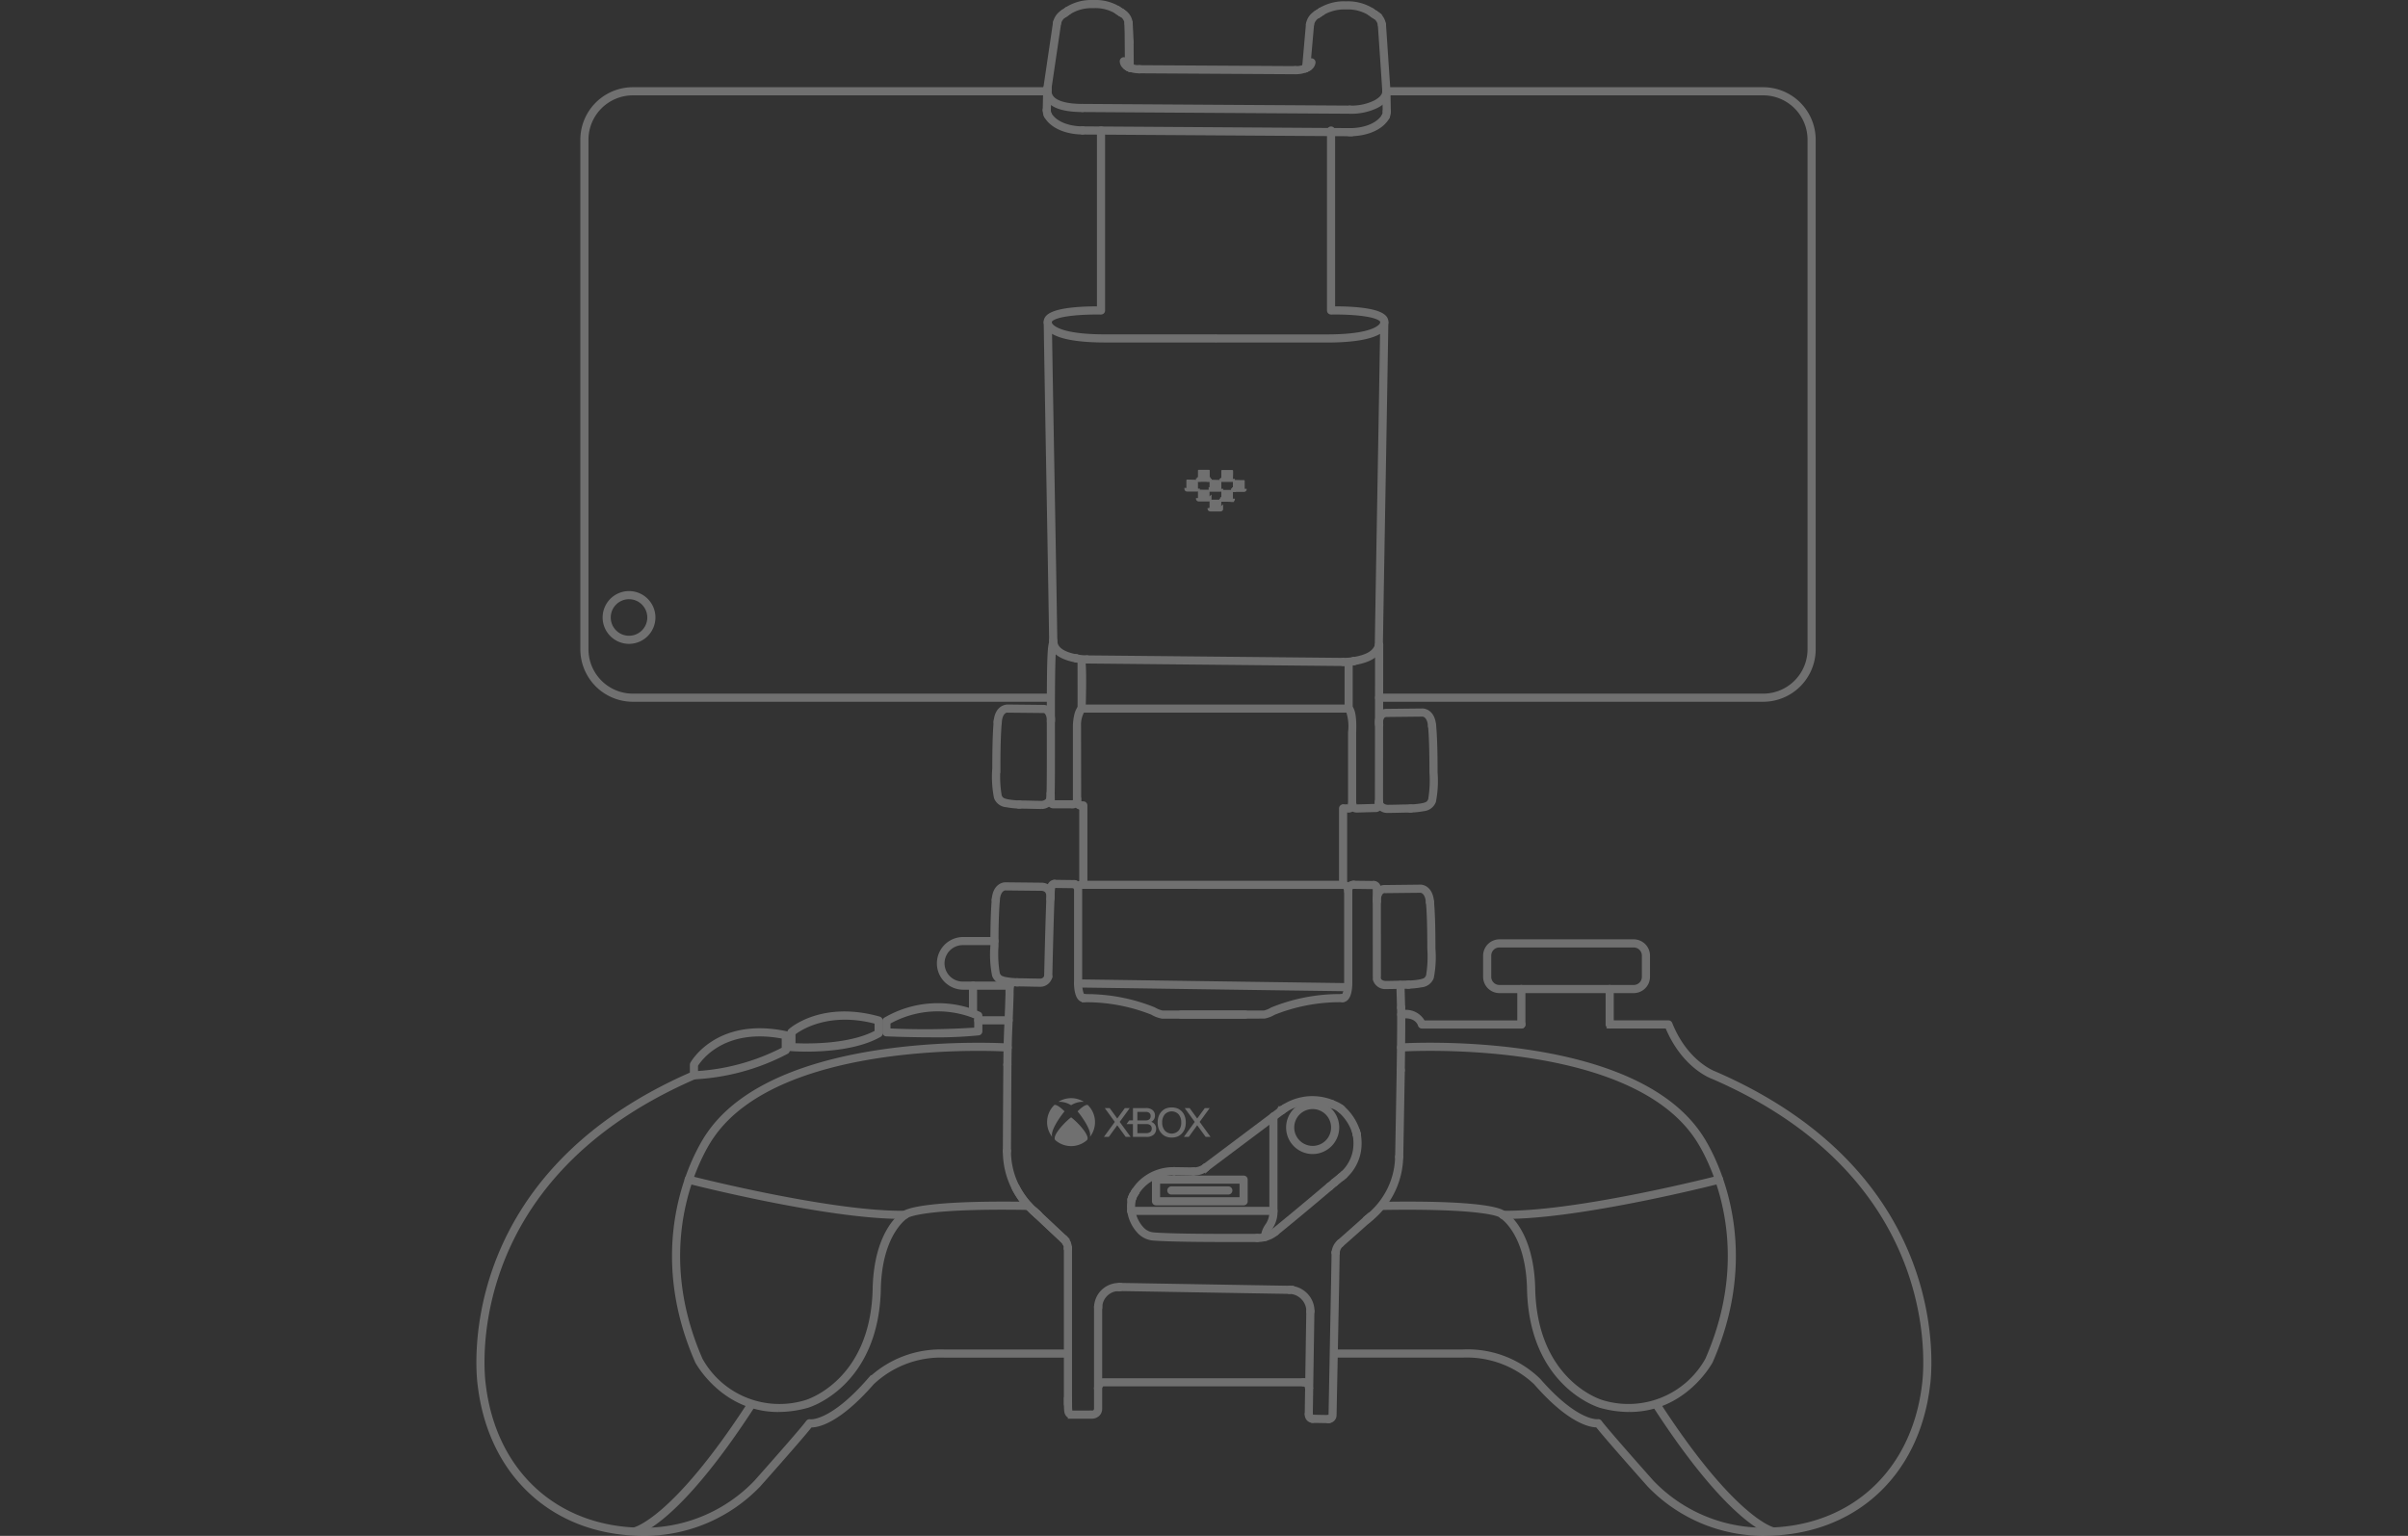 <svg xmlns="http://www.w3.org/2000/svg" xmlns:xlink="http://www.w3.org/1999/xlink" width="302.02" height="192.671" viewBox="0 0 302.02 192.671">
  <rect x="0" y="0" width="302.02" height="192.671" fill="#333333" stroke="none"/>
  <defs>
    <clipPath id="clip-path">
      <rect id="矩形_725" data-name="矩形 725" width="15.285" height="16.528" fill="#fff" stroke="#fff" stroke-width="0.5"/>
    </clipPath>
    <clipPath id="clip-path-2">
      <rect id="矩形_726" data-name="矩形 726" width="15.283" height="16.528" fill="#fff" stroke="#fff" stroke-width="0.5"/>
    </clipPath>
  </defs>
  <g id="step01_4" transform="translate(-752 -1620.75)">
    <g id="组_1194" data-name="组 1194" transform="translate(240.102 84.393)" opacity="0.3">
      <path id="路径_35260" data-name="路径 35260" d="M497.274,962.468a.26.26,0,0,1-.044-.516l.1-.019a.26.26,0,1,1,.114.508c-.039.008-.083.017-.123.023l-.044,0" transform="translate(184.346 657.097)" fill="#fff" stroke="#fff" stroke-width="0.5"/>
      <path id="路径_35261" data-name="路径 35261" d="M479.841,923.523a.26.26,0,0,1-.152-.473c.1-.067.2-.131.3-.191a.255.255,0,0,1,.356.1.259.259,0,0,1-.1.354,2.6,2.6,0,0,0-.258.166.272.272,0,0,1-.152.048" transform="translate(165.49 614.802)" fill="#fff" stroke="#fff" stroke-width="0.5"/>
      <path id="路径_35262" data-name="路径 35262" d="M483.978,926.767a.247.247,0,0,1-.1-.021,2.07,2.07,0,0,1-.371-.192.26.26,0,0,1,.285-.435,1.738,1.738,0,0,0,.285.148.26.26,0,0,1-.1.5" transform="translate(169.612 618.321)" fill="#fff" stroke="#fff" stroke-width="0.5"/>
      <path id="路径_35263" data-name="路径 35263" d="M513.71,975.941l-32.809-.008a.26.26,0,0,1,0-.52h0l.681.008H513.71a.26.26,0,0,1,0,.52" transform="translate(166.639 671.68)" fill="#fff" stroke="#fff" stroke-width="0.5"/>
      <path id="路径_35264" data-name="路径 35264" d="M496.495,999.31a.27.27,0,0,1-.2-.087.26.26,0,0,1,.023-.368q.668-.587,1.34-1.184.637-.565,1.274-1.132c.4-.36.806-.72,1.205-1.082a.261.261,0,0,1,.35.387c-.4.362-.808.726-1.21,1.082q-.637.571-1.274,1.135c-.448.4-.9.793-1.341,1.186a.273.273,0,0,1-.173.064" transform="translate(183.501 693.285)" fill="#fff" stroke="#fff" stroke-width="0.5"/>
      <path id="路径_35265" data-name="路径 35265" d="M481.766,999.1a.264.264,0,0,1-.177-.069q-.656-.609-1.311-1.222l-2.431-2.29a.258.258,0,0,1-.01-.366.262.262,0,0,1,.368-.01l2.427,2.286q.656.612,1.311,1.22a.26.26,0,0,1,.014.368.269.269,0,0,1-.191.083" transform="translate(163.527 692.948)" fill="#fff" stroke="#fff" stroke-width="0.5"/>
      <path id="路径_35266" data-name="路径 35266" d="M494.6,1014.5a.255.255,0,0,1-.26-.254l.158-10.431.038-2.442a.259.259,0,0,1,.26-.256h0a.26.26,0,0,1,.256.265l-.2,12.851a.266.266,0,0,1-.26.267" transform="translate(181.453 699.479)" fill="#fff" stroke="#fff" stroke-width="0.5"/>
      <path id="路径_35267" data-name="路径 35267" d="M492.572,999.8a.264.264,0,0,1-.2-.1.259.259,0,0,1,.038-.366c2.223-1.815,4.521-3.726,6.823-5.68a.267.267,0,0,1,.369.029.263.263,0,0,1-.031.369c-2.306,1.959-4.606,3.872-6.832,5.687a.257.257,0,0,1-.164.058" transform="translate(179.259 691.352)" fill="#fff" stroke="#fff" stroke-width="0.5"/>
      <path id="路径_35268" data-name="路径 35268" d="M481.759,999.091a.264.264,0,0,1-.177-.069l-3.738-3.509a.26.26,0,0,1-.01-.369.263.263,0,0,1,.368-.008l3.734,3.5a.261.261,0,0,1,.014.369.269.269,0,0,1-.191.083" transform="translate(163.523 692.936)" fill="#fff" stroke="#fff" stroke-width="0.5"/>
      <path id="路径_35269" data-name="路径 35269" d="M495.851,994.4a.269.269,0,0,1-.2-.091.263.263,0,0,1,.031-.369l.635-.533a.262.262,0,0,1,.333.4c-.212.173-.42.35-.631.529a.27.27,0,0,1-.169.06" transform="translate(182.806 691.076)" fill="#fff" stroke="#fff" stroke-width="0.5"/>
      <path id="路径_35270" data-name="路径 35270" d="M504.464,1000.528h0c-3.707-.058-7.194-.121-10.68-.179-3.443-.058-6.884-.118-10.541-.177a.26.26,0,0,1,0-.52h0c3.655.058,7.1.119,10.541.177,3.487.058,6.973.121,10.68.179a.26.26,0,0,1,0,.521" transform="translate(169.171 697.897)" fill="#fff" stroke="#fff" stroke-width="0.5"/>
      <path id="路径_35271" data-name="路径 35271" d="M491.549,997.613a.29.29,0,0,1-.321-.264.26.26,0,0,1,.26-.256c.014-.008.039,0,.062,0a3.271,3.271,0,0,0,.985-.148,3.058,3.058,0,0,0,1.041-.556.26.26,0,0,1,.329.4,3.448,3.448,0,0,1-1.216.649,3.76,3.76,0,0,1-1.141.173" transform="translate(178.09 694.303)" fill="#fff" stroke="#fff" stroke-width="0.5"/>
      <path id="路径_35272" data-name="路径 35272" d="M495.156,1006.369l-.414-.314.2.163-.256.035a.414.414,0,0,0-.123-.223.4.4,0,0,0-.281-.115.26.26,0,0,1,0-.52h0a.926.926,0,0,1,.631.256.91.91,0,0,1,.248.393.341.341,0,0,1-.014.325" transform="translate(181.116 704.108)" fill="#fff" stroke="#fff" stroke-width="0.5"/>
      <path id="路径_35273" data-name="路径 35273" d="M476.409,997.6h0a.262.262,0,0,1-.258-.262q.022-5.38.06-10.822a.261.261,0,0,1,.26-.258h0a.258.258,0,0,1,.258.262q-.038,5.439-.06,10.822a.261.261,0,0,1-.26.258" transform="translate(161.779 683.407)" fill="#fff" stroke="#fff" stroke-width="0.5"/>
      <path id="路径_35274" data-name="路径 35274" d="M480.308,999.983a.266.266,0,0,1-.162-.056c-.212-.169-.418-.343-.616-.527q-.322-.3-.614-.616c-.225-.244-.435-.493-.624-.741-.21-.275-.414-.572-.606-.883a10.282,10.282,0,0,1-.566-1.053,10.654,10.654,0,0,1-.489-1.247,10.537,10.537,0,0,1-.348-1.459,10.329,10.329,0,0,1-.133-1.688.26.26,0,0,1,.52,0,9.736,9.736,0,0,0,.127,1.6,10.143,10.143,0,0,0,.331,1.386,9.66,9.66,0,0,0,.462,1.182,9.844,9.844,0,0,0,.539,1c.181.294.377.577.577.839.185.243.385.479.593.7.185.2.383.4.585.587s.383.341.587.5a.261.261,0,0,1,.042.366.267.267,0,0,1-.2.1" transform="translate(161.779 689.029)" fill="#fff" stroke="#fff" stroke-width="0.5"/>
      <path id="路径_35275" data-name="路径 35275" d="M488.39,996.676a.265.265,0,0,1-.21-.106.26.26,0,0,1,.056-.364l9.5-7.133a.257.257,0,0,1,.364.05.261.261,0,0,1-.05.364l-9.511,7.14a.261.261,0,0,1-.154.05" transform="translate(174.736 686.396)" fill="#fff" stroke="#fff" stroke-width="0.5"/>
      <path id="路径_35276" data-name="路径 35276" d="M497.145,989.769a.258.258,0,0,1-.156-.052,2.963,2.963,0,0,0-.818-.473c-.083-.036-.171-.069-.275-.119a.259.259,0,0,1,.217-.47c.1.042.179.075.254.108a3.3,3.3,0,0,1,.935.537.258.258,0,0,1,.052.364.265.265,0,0,1-.208.1" transform="translate(182.974 685.978)" fill="#fff" stroke="#fff" stroke-width="0.5"/>
      <path id="路径_35277" data-name="路径 35277" d="M479.732,997.583a.264.264,0,0,1-.162-.056,10.73,10.73,0,0,1-2.866-3.495.26.26,0,1,1,.464-.235,10.166,10.166,0,0,0,2.727,3.322.261.261,0,0,1,.042.366.267.267,0,0,1-.2.1" transform="translate(162.349 691.408)" fill="#fff" stroke="#fff" stroke-width="0.5"/>
      <path id="路径_35278" data-name="路径 35278" d="M500.046,997.966h0a.261.261,0,0,1-.256-.264q.1-5.386.193-10.859a.26.26,0,0,1,.26-.256.256.256,0,0,1,.26.264q-.1,5.477-.194,10.859a.261.261,0,0,1-.26.256" transform="translate(187.343 683.765)" fill="#fff" stroke="#fff" stroke-width="0.5"/>
      <path id="路径_35279" data-name="路径 35279" d="M483.932,995.294a.25.25,0,0,1-.1-.019.258.258,0,0,1-.146-.337,5.5,5.5,0,0,1,.431-.866.255.255,0,0,1,.356-.088.258.258,0,0,1,.088.356,5.151,5.151,0,0,0-.391.789.258.258,0,0,1-.241.164" transform="translate(169.916 691.725)" fill="#fff" stroke="#fff" stroke-width="0.5"/>
      <path id="路径_35280" data-name="路径 35280" d="M483.932,995.1a.254.254,0,0,1-.087-.015.263.263,0,0,1-.158-.333l.164-.465a.268.268,0,0,1,.333-.158.262.262,0,0,1,.158.333l-.164.464a.26.26,0,0,1-.246.173" transform="translate(169.915 691.914)" fill="#fff" stroke="#fff" stroke-width="0.5"/>
      <path id="路径_35281" data-name="路径 35281" d="M478.9,987.506h-.006a.26.26,0,0,1-.254-.266c.2-8.9.323-10.9.323-10.922a2.914,2.914,0,0,1,.081-.437.7.7,0,0,1,.194-.337.642.642,0,0,1,.452-.185h.01a.26.26,0,0,1,0,.52h-.006a.12.12,0,0,0-.087.038.157.157,0,0,0-.052.088,2.341,2.341,0,0,0-.069.36c0,.006-.123,2.007-.321,10.889a.262.262,0,0,1-.26.254" transform="translate(164.469 671.621)" fill="#fff" stroke="#fff" stroke-width="0.5"/>
      <path id="路径_35282" data-name="路径 35282" d="M498.828,981.273h0a.261.261,0,0,1-.26-.26c0-1.376.006-4.758.008-8.385.006-4.642.01-9.679.014-11.411a.259.259,0,0,1,.26-.26.262.262,0,0,1,.26.26c0,1.734-.008,6.771-.015,11.411,0,3.626-.006,7.009-.008,8.385a.26.26,0,0,1-.26.26" transform="translate(186.026 656.048)" fill="#fff" stroke="#fff" stroke-width="0.5"/>
      <path id="路径_35283" data-name="路径 35283" d="M498.9,987.352a.26.26,0,0,1-.26-.26l-.008-10.982.254-.083-.264,0c-.048-.071-.079-.081-.11-.081a.262.262,0,0,1-.254-.266.271.271,0,0,1,.267-.254.632.632,0,0,1,.445.194.594.594,0,0,1,.16.293l.015.073c0,.013.008.108.008.123l.008,10.982a.26.26,0,0,1-.26.26" transform="translate(185.689 671.696)" fill="#fff" stroke="#fff" stroke-width="0.5"/>
      <path id="路径_35284" data-name="路径 35284" d="M496.052,1003.032h-.006a.262.262,0,0,1-.254-.267,2.22,2.22,0,0,0-.06-.558,2.4,2.4,0,0,0-.177-.493,2.341,2.341,0,0,0-.256-.412,2.545,2.545,0,0,0-.306-.333,2.289,2.289,0,0,0-.325-.248,2.511,2.511,0,0,0-.331-.179,2.372,2.372,0,0,0-.321-.113,2.248,2.248,0,0,0-.3-.065,2.093,2.093,0,0,0-.281-.023.26.26,0,0,1,.006-.52h.006a3.169,3.169,0,0,1,.339.027,2.429,2.429,0,0,1,.37.079,2.742,2.742,0,0,1,.387.135,2.812,2.812,0,0,1,.406.219,2.958,2.958,0,0,1,.4.3,3.019,3.019,0,0,1,.368.4,2.848,2.848,0,0,1,.308.5,2.8,2.8,0,0,1,.291,1.288.26.26,0,0,1-.26.254" transform="translate(180.197 698.082)" fill="#fff" stroke="#fff" stroke-width="0.5"/>
      <path id="路径_35285" data-name="路径 35285" d="M495.078,1008.423h0a.749.749,0,0,1-.527-.229.8.8,0,0,1-.206-.452v-.146a.283.283,0,0,1,.26-.285.237.237,0,0,1,.26.229v.129a.258.258,0,0,0,.062.164.223.223,0,0,0,.158.069.26.26,0,0,1,0,.52" transform="translate(181.455 706.182)" fill="#fff" stroke="#fff" stroke-width="0.5"/>
      <path id="路径_35286" data-name="路径 35286" d="M480.955,976.17l-.262-.012-.252-.069a.842.842,0,0,1,.223-.491.6.6,0,0,1,.462-.183.26.26,0,0,1,0,.52h-.006a.127.127,0,0,0-.087.035.36.36,0,0,0-.073.2m-.262-.012h0Z" transform="translate(166.421 671.679)" fill="#fff" stroke="#fff" stroke-width="0.5"/>
      <path id="路径_35287" data-name="路径 35287" d="M480.634,962.3l-.033,0a.286.286,0,0,1-.25-.3.244.244,0,0,1,.268-.229l.044.006a.275.275,0,0,1,.216.3.254.254,0,0,1-.246.219" transform="translate(166.322 656.925)" fill="#fff" stroke="#fff" stroke-width="0.5"/>
      <path id="路径_35288" data-name="路径 35288" d="M479.554,981.944a.261.261,0,0,1-.26-.256c-.112-7.2-.227-13.6-.344-20.081-.112-6.238-.223-12.556-.337-19.752a.51.51,0,0,1,0-.1.282.282,0,0,1,.271-.231.26.26,0,0,1,.248.256v.054a.779.779,0,0,0,.231.389c.477.487,1.975,1.3,6.688,1.3h13.784a.26.26,0,0,1,0,.52H486.05c-4.3,0-6.134-.674-6.9-1.318.108,6.832.219,12.889.325,18.869.117,6.484.231,12.881.343,20.081a.26.26,0,0,1-.256.264Z" transform="translate(164.442 635.028)" fill="#fff" stroke="#fff" stroke-width="0.5"/>
      <path id="路径_35289" data-name="路径 35289" d="M483.24,930.32h0c-2.052-.012-3.4-.375-4.1-1.1a1.983,1.983,0,0,1-.552-1.48.259.259,0,0,1,.26-.254h.006a.261.261,0,0,1,.254.267,1.454,1.454,0,0,0,.406,1.105c.6.614,1.853.93,3.732.943a.26.26,0,0,1,0,.52" transform="translate(164.411 619.845)" fill="#fff" stroke="#fff" stroke-width="0.5"/>
      <path id="路径_35290" data-name="路径 35290" d="M481.2,981.108a.26.26,0,0,1-.26-.26v-9.7l-.1,0a.26.26,0,0,1-.256-.264.293.293,0,0,1,.264-.256l.36,0a.259.259,0,0,1,.256.26v9.954a.26.26,0,0,1-.26.26" transform="translate(166.57 666.508)" fill="#fff" stroke="#fff" stroke-width="0.5"/>
      <path id="路径_35291" data-name="路径 35291" d="M478.812,930.582h-.006a.26.26,0,0,1-.254-.266l.06-2.575a.26.26,0,0,1,.26-.254h.006a.258.258,0,0,1,.254.266l-.06,2.575a.262.262,0,0,1-.26.254" transform="translate(164.378 619.847)" fill="#fff" stroke="#fff" stroke-width="0.5"/>
      <path id="路径_35292" data-name="路径 35292" d="M497.327,963.5a.26.26,0,0,1-.044-.516c1.782-.31,2.662-.86,2.941-1.834a.263.263,0,0,1,.321-.179.26.26,0,0,1,.179.321c-.337,1.18-1.37,1.859-3.353,2.2l-.044,0" transform="translate(184.403 656.049)" fill="#fff" stroke="#fff" stroke-width="0.5"/>
      <path id="路径_35293" data-name="路径 35293" d="M479.035,980.842h-.008a.263.263,0,0,1-.252-.268c.058-1.678.052-4.7.048-7.9-.015-10.208.073-11.619.429-11.815a.267.267,0,0,1,.354.106.264.264,0,0,1-.035.3c-.244.643-.233,6.859-.227,11.409,0,3.2.01,6.23-.048,7.916a.26.26,0,0,1-.26.252" transform="translate(164.619 655.909)" fill="#fff" stroke="#fff" stroke-width="0.5"/>
      <path id="路径_35294" data-name="路径 35294" d="M482.113,963.457l-.05,0c-2.055-.385-3.106-1.224-3.124-2.5a.258.258,0,0,1,.256-.264h0a.261.261,0,0,1,.26.256c.015,1,.9,1.655,2.7,1.992a.26.26,0,0,1-.046.516" transform="translate(164.796 655.761)" fill="#fff" stroke="#fff" stroke-width="0.5"/>
      <path id="路径_35295" data-name="路径 35295" d="M483.891,926.754a.256.256,0,0,1-.142-.044l-.243-.156a.261.261,0,0,1,.289-.435l.237.158a.255.255,0,0,1,.075.358.258.258,0,0,1-.216.119" transform="translate(169.611 618.322)" fill="#fff" stroke="#fff" stroke-width="0.5"/>
      <path id="路径_35296" data-name="路径 35296" d="M495.105,923.563a.261.261,0,0,1-.216-.117.257.257,0,0,1,.073-.36c.1-.065.2-.125.308-.185a.26.26,0,1,1,.252.454c-.1.054-.187.106-.273.164a.26.26,0,0,1-.144.044" transform="translate(182 614.851)" fill="#fff" stroke="#fff" stroke-width="0.5"/>
      <path id="路径_35297" data-name="路径 35297" d="M497.125,930.442c-.169,0-.325-.1-.325-.262a.26.26,0,0,1,.26-.258h.065a6.755,6.755,0,0,0,3.093-.651c.8-.412,1.2-.9,1.193-1.441a.26.26,0,0,1,.256-.264h0a.261.261,0,0,1,.26.256c.012.758-.483,1.4-1.476,1.911a7.244,7.244,0,0,1-3.331.71" transform="translate(184.114 619.933)" fill="#fff" stroke="#fff" stroke-width="0.5"/>
      <path id="路径_35298" data-name="路径 35298" d="M514.477,929.328h0q-16.782-.1-33.521-.212a.26.26,0,0,1,0-.52q16.742.109,33.523.212a.26.26,0,0,1,0,.52" transform="translate(166.696 621.046)" fill="#fff" stroke="#fff" stroke-width="0.5"/>
      <path id="路径_35299" data-name="路径 35299" d="M483.764,926.58a.26.26,0,0,1-.26-.26.273.273,0,0,1,.26-.275.251.251,0,0,1,.26.248v.027a.261.261,0,0,1-.26.26" transform="translate(169.734 618.287)" fill="#fff" stroke="#fff" stroke-width="0.5"/>
      <path id="路径_35300" data-name="路径 35300" d="M497.089,931.607c-.179,0-.314-.1-.314-.262a.26.26,0,0,1,.26-.258h.054c2.007,0,3.649-.706,4.3-1.851a.253.253,0,0,1,.354-.1.259.259,0,0,1,.1.354c-.739,1.307-2.558,2.115-4.75,2.115" transform="translate(184.087 621.593)" fill="#fff" stroke="#fff" stroke-width="0.5"/>
      <path id="路径_35301" data-name="路径 35301" d="M483.824,928.333a.263.263,0,0,1-.26-.258l-.027-3.191a.259.259,0,0,1,.258-.262h0a.26.26,0,0,1,.26.258l.027,3.191a.26.26,0,0,1-.258.262Z" transform="translate(169.77 616.748)" fill="#fff" stroke="#fff" stroke-width="0.5"/>
      <path id="路径_35302" data-name="路径 35302" d="M483.774,926.756a.263.263,0,0,1-.26-.241l-.01-.181a.264.264,0,0,1,.241-.279.271.271,0,0,1,.279.241l.01.181a.262.262,0,0,1-.241.279Z" transform="translate(169.732 618.297)" fill="#fff" stroke="#fff" stroke-width="0.5"/>
      <path id="路径_35303" data-name="路径 35303" d="M478.936,929.851a.257.257,0,0,1-.239-.158,1.768,1.768,0,0,1-.115-.362,1.526,1.526,0,0,1-.029-.356.242.242,0,0,1,.271-.25.26.26,0,0,1,.25.271.967.967,0,0,0,.021.238,1.331,1.331,0,0,0,.081.256.261.261,0,0,1-.137.341.247.247,0,0,1-.1.021" transform="translate(164.378 621.183)" fill="#fff" stroke="#fff" stroke-width="0.5"/>
      <path id="路径_35304" data-name="路径 35304" d="M481.871,962.409h0a7.582,7.582,0,0,1-1.295-.121.261.261,0,0,1-.21-.3.258.258,0,0,1,.3-.21,7.168,7.168,0,0,0,1.205.112.26.26,0,0,1,0,.52" transform="translate(166.334 656.931)" fill="#fff" stroke="#fff" stroke-width="0.5"/>
      <path id="路径_35305" data-name="路径 35305" d="M480.91,968.434h-.019a.262.262,0,0,1-.241-.279c.01-.194,0-5.608,0-5.953v-.017a.274.274,0,0,1,.135-.229.244.244,0,0,1,.264.008c.031.019.058.1.079.221h.042a.281.281,0,0,1-.023.108c.173,1.284.025,5.845.023,5.9a.262.262,0,0,1-.26.241" transform="translate(166.647 657.089)" fill="#fff" stroke="#fff" stroke-width="0.5"/>
      <path id="路径_35306" data-name="路径 35306" d="M514.7,930.689h0l-33.732-.218a.26.26,0,0,1,0-.521h0l33.731.219a.26.26,0,0,1,0,.52" transform="translate(166.713 622.51)" fill="#fff" stroke="#fff" stroke-width="0.5"/>
      <path id="路径_35307" data-name="路径 35307" d="M483.242,931.48h0c-2.134-.015-3.9-.812-4.6-2.079a.262.262,0,0,1,.1-.354.259.259,0,0,1,.352.1c.61,1.1,2.2,1.8,4.144,1.811a.26.26,0,1,1,0,.52" transform="translate(164.442 621.499)" fill="#fff" stroke="#fff" stroke-width="0.5"/>
      <path id="路径_35308" data-name="路径 35308" d="M491.3,951.674v.044c0,.071-.044.115-.135.092h-1.207v-.069c.41,0,.8,0,1.207.025.021,0,.044-.025.067-.025.046-.023.046-.044.069-.067" transform="translate(176.713 646.006)" fill="#fff" stroke="#fff" stroke-width="0.5"/>
      <path id="路径_35309" data-name="路径 35309" d="M489.915,951.182a.137.137,0,0,1,.115-.044c.408,0,.818.021,1.228.021.069,0,.112.023.112.092v1c-.023.021-.023.044-.069.067-.023,0-.044.025-.067.025-.41-.025-.8-.025-1.205-.025a.108.108,0,0,1-.115-.067.022.022,0,0,1-.023-.023v-.978a.086.086,0,0,1,.023-.069" transform="translate(176.643 645.428)" fill="#fff"/>
      <path id="路径_35310" data-name="路径 35310" d="M490.028,951.752v.069c-.09,0-.135-.044-.135-.112v-.046a.021.021,0,0,0,.021.023.11.11,0,0,0,.115.067" transform="translate(176.644 645.995)" fill="#fff" stroke="#fff" stroke-width="0.5"/>
      <path id="路径_35311" data-name="路径 35311" d="M490.67,950.652c0,.341,0,.658-.023,1,0,.046-.044.071-.112.071h-1.226a.126.126,0,0,1-.115-.071v-1c0-.091.046-.114.135-.114h1.205c.092,0,.135.048.135.114" transform="translate(175.888 644.778)" fill="#fff"/>
      <path id="路径_35312" data-name="路径 35312" d="M489.951,952.264v.044a.106.106,0,0,1-.114.115v-.069c.071,0,.092-.046.114-.09" transform="translate(176.583 646.644)" fill="#fff" stroke="#fff" stroke-width="0.5"/>
      <path id="路径_35313" data-name="路径 35313" d="M490.647,951.856v.978c-.023.044-.044.09-.114.09-.408-.023-.816-.023-1.226-.023-.046,0-.089,0-.112-.046v-1.022c0-.069.044-.113.112-.092h1.226a.107.107,0,0,1,.114.115" transform="translate(175.888 646.073)" fill="#fff"/>
      <path id="路径_35314" data-name="路径 35314" d="M490.647,951.073v.044c0,.071-.023.092-.114.092h-1.226a.1.1,0,0,1-.112-.112v-.023a.127.127,0,0,0,.112.069h1.226c.071,0,.114-.025.114-.069" transform="translate(175.888 645.356)" fill="#fff" stroke="#fff" stroke-width="0.5"/>
      <path id="路径_35315" data-name="路径 35315" d="M490.474,952.319v.069c-.408-.023-.818-.023-1.226-.023V952.3c.408,0,.818,0,1.226.023" transform="translate(175.946 646.679)" fill="#fff" stroke="#fff" stroke-width="0.5"/>
      <path id="路径_35316" data-name="路径 35316" d="M489.308,952.319v.069c-.092,0-.115-.023-.115-.112.023.044.069.044.115.044" transform="translate(175.888 646.656)" fill="#fff" stroke="#fff" stroke-width="0.5"/>
      <path id="路径_35317" data-name="路径 35317" d="M489.892,951.674v.023c0,.069-.046.092-.135.092h-1.207v-.071c.41,0,.82,0,1.207.023.021,0,.044-.023.067-.023a.3.3,0,0,0,.069-.044" transform="translate(175.19 646.006)" fill="#fff" stroke="#fff" stroke-width="0.5"/>
      <path id="路径_35318" data-name="路径 35318" d="M488.507,951.219c-.023-.025-.023-.025,0-.046a.175.175,0,0,1,.115-.046c.408,0,.818.023,1.228.023a.127.127,0,0,1,.112.069v1.045a.309.309,0,0,1-.069.044c-.023,0-.044.023-.067.023-.387-.023-.8-.023-1.205-.023v.071c-.092,0-.137-.048-.137-.114v-1.022Z" transform="translate(175.12 645.416)" fill="#fff"/>
      <path id="路径_35319" data-name="路径 35319" d="M489.962,952.419v.025c0,.317-.025.635-.025.974v.048a.163.163,0,0,1-.11.044c-.412-.021-.82-.021-1.207-.021-.09,0-.113-.023-.135-.091v-.978c0-.067.046-.09.135-.09h1.207a.159.159,0,0,1,.135.09" transform="translate(175.12 646.714)" fill="#fff"/>
      <path id="路径_35320" data-name="路径 35320" d="M489.828,952.956a.172.172,0,0,0,.11-.044c0,.067-.021.088-.11.088H488.62c-.092,0-.137-.044-.137-.11v-.048c.025.071.046.092.137.092.385,0,.8,0,1.207.023" transform="translate(175.118 647.269)" fill="#fff" stroke="#fff" stroke-width="0.5"/>
      <path id="路径_35321" data-name="路径 35321" d="M488.565,951.063v.044c-.023.071-.044.091-.135.091v-.069a.137.137,0,0,0,.135-.067" transform="translate(175.062 645.346)" fill="#fff" stroke="#fff" stroke-width="0.5"/>
      <path id="路径_35322" data-name="路径 35322" d="M489.263,950.641v1a.135.135,0,0,1-.135.069h-1.205c-.089,0-.137-.046-.137-.115v-.953c0-.091.048-.114.114-.114h1.228a.134.134,0,0,1,.135.071Z" transform="translate(174.364 644.766)" fill="#fff"/>
      <path id="路径_35323" data-name="路径 35323" d="M489.24,951.853v1.022a.176.176,0,0,1-.115.046c-.408-.023-.816-.023-1.228-.023-.067,0-.112-.023-.112-.114v-.953a.106.106,0,0,1,.112-.112c.412.021.82.021,1.228.021.092,0,.115.023.115.115" transform="translate(174.364 646.054)" fill="#fff"/>
      <path id="路径_35324" data-name="路径 35324" d="M489.126,952.366a.191.191,0,0,0,.115-.044c0,.067-.046.089-.115.089H487.9a.109.109,0,0,1-.114-.112v-.069c0,.092.048.112.114.112.41,0,.82,0,1.228.023" transform="translate(174.363 646.608)" fill="#fff" stroke="#fff" stroke-width="0.5"/>
      <path id="路径_35325" data-name="路径 35325" d="M489.067,951.1v.069h-1.228c0-.023.025-.044.025-.069Z" transform="translate(174.423 645.379)" fill="#fff" stroke="#fff" stroke-width="0.5"/>
      <path id="路径_35326" data-name="路径 35326" d="M487.922,951.154c0,.025-.025.046-.025.069a.106.106,0,0,1-.112-.113v-.071c0,.071.046.115.137.115" transform="translate(174.364 645.321)" fill="#fff" stroke="#fff" stroke-width="0.5"/>
      <path id="路径_35327" data-name="路径 35327" d="M488.54,951.7v.023c0,.066-.044.092-.112.092H487.2c-.089,0-.112-.048-.112-.115v-.069a.1.1,0,0,0,.112.112h1.228a.13.13,0,0,0,.112-.044" transform="translate(173.61 645.959)" fill="#fff" stroke="#fff" stroke-width="0.5"/>
      <path id="路径_35328" data-name="路径 35328" d="M488.54,951.231v1.022a.13.13,0,0,1-.112.046H487.2a.107.107,0,0,1-.112-.114v-.953c0-.069.023-.115.112-.115.41,0,.818.023,1.228.023.069,0,.112.023.112.092" transform="translate(173.61 645.404)" fill="#fff"/>
      <path id="路径_35329" data-name="路径 35329" d="M496.739,962.552c-.177,0-.337-.1-.335-.262a.263.263,0,0,1,.26-.258h0a8.135,8.135,0,0,0,1.228-.087.236.236,0,0,1,.3.217.257.257,0,0,1-.214.3,8.141,8.141,0,0,1-1.236.1" transform="translate(183.686 657.106)" fill="#fff" stroke="#fff" stroke-width="0.5"/>
      <path id="路径_35330" data-name="路径 35330" d="M513.365,962.666h0l-32.143-.314a.26.26,0,0,1,0-.52h0l32.143.314a.26.26,0,0,1,0,.521" transform="translate(166.985 656.991)" fill="#fff" stroke="#fff" stroke-width="0.5"/>
      <path id="路径_35331" data-name="路径 35331" d="M499.321,930.675a.261.261,0,0,1-.26-.256l-.046-2.587a.26.26,0,1,1,.52-.008l.046,2.587a.262.262,0,0,1-.256.265Z" transform="translate(186.51 619.933)" fill="#fff" stroke="#fff" stroke-width="0.5"/>
      <path id="路径_35332" data-name="路径 35332" d="M494.406,926.816a.26.26,0,0,1-.1-.5,1.448,1.448,0,0,0,.279-.146.262.262,0,0,1,.36.077.259.259,0,0,1-.075.358,2.026,2.026,0,0,1-.368.194.269.269,0,0,1-.1.019" transform="translate(181.242 618.376)" fill="#fff" stroke="#fff" stroke-width="0.5"/>
      <path id="路径_35333" data-name="路径 35333" d="M485.006,926.893h0a3.56,3.56,0,0,1-1.293-.233.261.261,0,0,1-.144-.339.267.267,0,0,1,.339-.146,2.972,2.972,0,0,0,1.1.2.26.26,0,0,1,.258.262.263.263,0,0,1-.26.258" transform="translate(169.782 618.411)" fill="#fff" stroke="#fff" stroke-width="0.5"/>
      <path id="路径_35334" data-name="路径 35334" d="M494.4,926.842a.265.265,0,0,1-.158-.054.257.257,0,0,1-.048-.364.166.166,0,0,0,.04-.087.243.243,0,0,1,.287-.231.259.259,0,0,1,.229.287.665.665,0,0,1-.144.348.263.263,0,0,1-.206.1" transform="translate(181.241 618.348)" fill="#fff" stroke="#fff" stroke-width="0.5"/>
      <path id="路径_35335" data-name="路径 35335" d="M493.822,926.956a.276.276,0,0,1-.3-.262.262.262,0,0,1,.26-.258h0a2.843,2.843,0,0,0,1.184-.208.257.257,0,0,1,.339.142.261.261,0,0,1-.142.339,3.516,3.516,0,0,1-1.349.248" transform="translate(180.574 618.462)" fill="#fff" stroke="#fff" stroke-width="0.5"/>
      <path id="路径_35336" data-name="路径 35336" d="M483.768,926.682a.26.26,0,0,1-.26-.26.273.273,0,0,1,.26-.275.248.248,0,0,1,.26.246v.029a.26.26,0,0,1-.26.26" transform="translate(169.738 618.397)" fill="#fff" stroke="#fff" stroke-width="0.5"/>
      <path id="路径_35337" data-name="路径 35337" d="M483.855,926.793a.269.269,0,0,1-.208-.1.691.691,0,0,1-.142-.352.255.255,0,0,1,.231-.283.244.244,0,0,1,.285.231.177.177,0,0,0,.042.087.262.262,0,0,1-.05.366.275.275,0,0,1-.158.052" transform="translate(169.733 618.293)" fill="#fff" stroke="#fff" stroke-width="0.5"/>
      <path id="路径_35338" data-name="路径 35338" d="M483.811,926.682a.262.262,0,1,1,.181-.45l0,0a.26.26,0,0,1-.185.445" transform="translate(169.783 618.412)" fill="#fff" stroke="#fff" stroke-width="0.5"/>
      <path id="路径_35339" data-name="路径 35339" d="M499.235,929.94a.261.261,0,0,1-.235-.371,1.2,1.2,0,0,0,.056-.15,1.14,1.14,0,0,0,.048-.346.259.259,0,0,1,.256-.264h0a.261.261,0,0,1,.26.256,1.73,1.73,0,0,1-.069.5,1.366,1.366,0,0,1-.085.227.257.257,0,0,1-.235.15" transform="translate(186.467 621.278)" fill="#fff" stroke="#fff" stroke-width="0.5"/>
      <path id="路径_35340" data-name="路径 35340" d="M499.265,928.085a.23.23,0,0,1-.248-.206l0-.042a.273.273,0,0,1,.239-.287.227.227,0,0,1,.277.219.287.287,0,0,1-.229.314l-.035,0" transform="translate(186.507 619.907)" fill="#fff" stroke="#fff" stroke-width="0.5"/>
      <path id="路径_35341" data-name="路径 35341" d="M479.432,924.61l-.04,0a.262.262,0,0,1-.221-.3,2.064,2.064,0,0,1,.96-1.357.269.269,0,0,1,.364.062.263.263,0,0,1-.065.365,1.578,1.578,0,0,0-.743,1.005.261.261,0,0,1-.256.223" transform="translate(165.046 614.897)" fill="#fff" stroke="#fff" stroke-width="0.5"/>
      <path id="路径_35342" data-name="路径 35342" d="M483.462,923.466a.267.267,0,0,1-.146-.044c-.081-.056-.169-.108-.262-.16a.26.26,0,0,1-.1-.354.257.257,0,0,1,.354-.1c.106.058.208.119.3.181a.262.262,0,0,1,.071.362.269.269,0,0,1-.217.115" transform="translate(169.101 614.75)" fill="#fff" stroke="#fff" stroke-width="0.5"/>
      <path id="路径_35343" data-name="路径 35343" d="M480.082,923.695a.268.268,0,0,1-.214-.11.263.263,0,0,1,.065-.364,5.711,5.711,0,0,1,3.245-.887h.135a5.6,5.6,0,0,1,3.133.789.261.261,0,0,1,.073.36.266.266,0,0,1-.362.075,5.089,5.089,0,0,0-2.843-.7h-.127a5.2,5.2,0,0,0-2.954.8.281.281,0,0,1-.15.046" transform="translate(165.752 614.274)" fill="#fff" stroke="#fff" stroke-width="0.5"/>
      <path id="路径_35344" data-name="路径 35344" d="M479.84,923.614a.264.264,0,0,1-.212-.11.259.259,0,0,1,.063-.362l.506-.356a.256.256,0,0,1,.362.065.261.261,0,0,1-.067.362l-.5.354a.263.263,0,0,1-.15.048" transform="translate(165.49 614.71)" fill="#fff" stroke="#fff" stroke-width="0.5"/>
      <path id="路径_35345" data-name="路径 35345" d="M483.582,923.555a.259.259,0,0,1-.144-.044l-.512-.341a.258.258,0,0,1-.073-.36.262.262,0,0,1,.36-.075l.512.343a.258.258,0,0,1,.073.36.262.262,0,0,1-.216.116" transform="translate(168.981 614.661)" fill="#fff" stroke="#fff" stroke-width="0.5"/>
      <path id="路径_35346" data-name="路径 35346" d="M483.865,926.916a.258.258,0,0,1-.141-.044.993.993,0,0,1-.531-.831.26.26,0,0,1,.52,0c0,.05,0,.2.294.4a.26.26,0,0,1-.142.477" transform="translate(169.398 618.003)" fill="#fff" stroke="#fff" stroke-width="0.5"/>
      <path id="路径_35347" data-name="路径 35347" d="M494.672,924.739l-.025,0a.257.257,0,0,1-.233-.283A2,2,0,0,1,495.429,923a.26.26,0,0,1,.289.431,1.544,1.544,0,0,0-.789,1.076.26.26,0,0,1-.258.235" transform="translate(181.532 614.942)" fill="#fff" stroke="#fff" stroke-width="0.5"/>
      <path id="路径_35348" data-name="路径 35348" d="M498.74,923.588a.258.258,0,0,1-.148-.046,2.886,2.886,0,0,0-.258-.162.26.26,0,0,1-.1-.354.256.256,0,0,1,.354-.1,3.2,3.2,0,0,1,.3.187.261.261,0,0,1,.067.362.265.265,0,0,1-.214.112" transform="translate(185.629 614.878)" fill="#fff" stroke="#fff" stroke-width="0.5"/>
      <path id="路径_35349" data-name="路径 35349" d="M501.594,923.753a.258.258,0,0,1-.148-.046,5.19,5.19,0,0,0-2.96-.773,5.45,5.45,0,0,0-2.989.729.259.259,0,1,1-.287-.431,5.712,5.712,0,0,1,3.218-.818h.063a5.689,5.689,0,0,1,3.251.864.261.261,0,0,1,.067.362.265.265,0,0,1-.214.112" transform="translate(182.268 614.361)" fill="#fff" stroke="#fff" stroke-width="0.5"/>
      <path id="路径_35350" data-name="路径 35350" d="M495.105,923.652a.261.261,0,0,1-.216-.116.258.258,0,0,1,.073-.36l.516-.346a.26.26,0,1,1,.287.433l-.516.345a.259.259,0,0,1-.144.044" transform="translate(182 614.762)" fill="#fff" stroke="#fff" stroke-width="0.5"/>
      <path id="路径_35351" data-name="路径 35351" d="M498.858,923.681a.265.265,0,0,1-.146-.044l-.508-.354a.261.261,0,0,1-.067-.362.253.253,0,0,1,.362-.065l.5.348a.26.26,0,0,1-.146.477" transform="translate(185.511 614.785)" fill="#fff" stroke="#fff" stroke-width="0.5"/>
      <path id="路径_35352" data-name="路径 35352" d="M483.855,926.356a.261.261,0,0,1-.26-.248l-.11-2.336a.259.259,0,0,1,.248-.273h.012a.259.259,0,0,1,.26.248l.11,2.336a.261.261,0,0,1-.248.273Z" transform="translate(169.713 615.534)" fill="#fff" stroke="#fff" stroke-width="0.5"/>
      <path id="路径_35353" data-name="路径 35353" d="M499.56,932.334a.263.263,0,0,1-.26-.241l-.554-8.229a.263.263,0,0,1,.243-.279c.152.025.266.1.277.241l.554,8.228a.263.263,0,0,1-.241.279Z" transform="translate(186.218 615.627)" fill="#fff" stroke="#fff" stroke-width="0.5"/>
      <path id="路径_35354" data-name="路径 35354" d="M478.843,928.08a.26.26,0,0,1-.26-.26,1.169,1.169,0,0,1,.017-.191.26.26,0,0,1,.3-.212.255.255,0,0,1,.214.3.59.59,0,0,0-.008.106.26.26,0,0,1-.26.26" transform="translate(164.412 619.768)" fill="#fff" stroke="#fff" stroke-width="0.5"/>
      <path id="路径_35355" data-name="路径 35355" d="M478.851,932.193l-.042,0a.263.263,0,0,1-.219-.3L479.8,923.7a.246.246,0,0,1,.3-.221.264.264,0,0,1,.219.3l-1.211,8.2a.261.261,0,0,1-.256.221" transform="translate(164.417 615.507)" fill="#fff" stroke="#fff" stroke-width="0.5"/>
      <path id="路径_35356" data-name="路径 35356" d="M484.21,924.716a.263.263,0,0,1-.26-.258,1.411,1.411,0,0,0-.778-1.124.261.261,0,1,1,.289-.435,1.909,1.909,0,0,1,1.009,1.555.26.26,0,0,1-.258.263Z" transform="translate(169.248 614.839)" fill="#fff" stroke="#fff" stroke-width="0.5"/>
      <path id="路径_35357" data-name="路径 35357" d="M483.786,929.305a.26.26,0,0,1-.26-.258l-.042-5.285a.26.26,0,0,1,.258-.262h0a.26.26,0,0,1,.26.258l.042,5.285a.262.262,0,0,1-.26.262Z" transform="translate(169.712 615.534)" fill="#fff" stroke="#fff" stroke-width="0.5"/>
      <path id="路径_35358" data-name="路径 35358" d="M503.959,926.9h0l-19.575-.117a.26.26,0,0,1,0-.52h0l19.575.116a.26.26,0,0,1,0,.521" transform="translate(170.404 618.521)" fill="#fff" stroke="#fff" stroke-width="0.5"/>
      <path id="路径_35359" data-name="路径 35359" d="M494.561,926.949a.262.262,0,0,1-.216-.117.257.257,0,0,1,.073-.36.573.573,0,0,0,.3-.385.241.241,0,0,1,.283-.237.261.261,0,0,1,.237.281,1.048,1.048,0,0,1-.533.774.263.263,0,0,1-.144.044" transform="translate(181.409 618.074)" fill="#fff" stroke="#fff" stroke-width="0.5"/>
      <path id="路径_35360" data-name="路径 35360" d="M494.449,929.373h-.023a.263.263,0,0,1-.237-.283l.466-5.291a.269.269,0,0,1,.281-.237.264.264,0,0,1,.239.283l-.466,5.291a.262.262,0,0,1-.26.238" transform="translate(181.288 615.6)" fill="#fff" stroke="#fff" stroke-width="0.5"/>
      <path id="路径_35361" data-name="路径 35361" d="M499.453,924.765a.263.263,0,0,1-.26-.244,1.5,1.5,0,0,0-.745-1.07.261.261,0,0,1-.067-.362.255.255,0,0,1,.362-.065,1.979,1.979,0,0,1,.97,1.464.262.262,0,0,1-.243.277Z" transform="translate(185.775 614.967)" fill="#fff" stroke="#fff" stroke-width="0.5"/>
      <path id="路径_35362" data-name="路径 35362" d="M480.034,971.553c-.747-.009-1.1-.019-1.434-.027-.356-.008-.7-.017-1.465-.023a.26.26,0,0,1,0-.52h0c.77.006,1.116.014,1.472.023.339.01.687.019,1.409.027.006,0,.71-.061.831-.629a.259.259,0,0,1,.508.106,1.458,1.458,0,0,1-1.324,1.043" transform="translate(162.567 666.041)" fill="#fff" stroke="#fff" stroke-width="0.5"/>
      <path id="路径_35363" data-name="路径 35363" d="M475.854,967h-.021a.263.263,0,0,1-.239-.281c.148-1.942,1.43-1.907,1.463-1.927l4.475.048a1.033,1.033,0,0,1,.756.275,1.942,1.942,0,0,1,.5,1.522.26.26,0,1,1-.52-.008,1.514,1.514,0,0,0-.316-1.12.525.525,0,0,0-.391-.15l-4.509-.046c.017-.013-.818-.056-.932,1.449a.262.262,0,0,1-.26.239" transform="translate(161.177 660.195)" fill="#fff" stroke="#fff" stroke-width="0.5"/>
      <path id="路径_35364" data-name="路径 35364" d="M478.669,976.471h0a9.874,9.874,0,0,1-1.617-.168,1.531,1.531,0,0,1-1.324-.957,13.232,13.232,0,0,1-.212-3.674v-.2c0-2.392.054-4.286.171-5.627a.287.287,0,0,1,.283-.239.262.262,0,0,1,.237.283c-.117,1.328-.175,3.205-.171,5.583v.2a14.371,14.371,0,0,0,.171,3.474c.181.389.325.516.951.652a9.931,9.931,0,0,0,1.52.156.26.26,0,0,1,0,.52" transform="translate(161.089 661.071)" fill="#fff" stroke="#fff" stroke-width="0.5"/>
      <path id="路径_35365" data-name="路径 35365" d="M479.906,982.231H479.9c-.745-.008-1.093-.017-1.44-.025s-.693-.017-1.436-.023a.26.26,0,0,1,0-.52h0c.747.006,1.095.015,1.443.023s.693.017,1.434.025a.764.764,0,0,0,.766-.56.258.258,0,0,1,.308-.2.254.254,0,0,1,.2.306,1.276,1.276,0,0,1-1.27.974" transform="translate(162.444 677.664)" fill="#fff" stroke="#fff" stroke-width="0.5"/>
      <path id="路径_35366" data-name="路径 35366" d="M475.738,977.715h-.021a.263.263,0,0,1-.239-.281c.148-1.942,1.428-1.93,1.465-1.927l4.475.048a1.458,1.458,0,0,1,1.064.408,1.676,1.676,0,0,1,.358,1.413.26.26,0,0,1-.516-.061,1.2,1.2,0,0,0-.216-.993,1,1,0,0,0-.674-.248l-4.5-.048c-.04,0-.826.019-.935,1.449a.262.262,0,0,1-.26.24" transform="translate(161.053 671.783)" fill="#fff" stroke="#fff" stroke-width="0.5"/>
      <path id="路径_35367" data-name="路径 35367" d="M478.554,987.186h0a9.893,9.893,0,0,1-1.617-.168,1.539,1.539,0,0,1-1.324-.955,13.3,13.3,0,0,1-.212-3.678v-.2c0-2.392.054-4.286.171-5.624.015-.146.133-.221.283-.239a.262.262,0,0,1,.237.283c-.117,1.326-.175,3.2-.171,5.581v.2a14.406,14.406,0,0,0,.171,3.476c.183.389.327.516.951.652a9.917,9.917,0,0,0,1.52.156.26.26,0,0,1,0,.52" transform="translate(160.964 672.66)" fill="#fff" stroke="#fff" stroke-width="0.5"/>
      <path id="路径_35368" data-name="路径 35368" d="M481.734,971.79a1.026,1.026,0,0,1-.166-.015l-2.209,0a.512.512,0,0,1-.358-.158.523.523,0,0,1-.108-.167.2.2,0,0,1-.019-.044.6.6,0,0,1-.031-.1c-.015-.067-.023-.138-.035-.233-.006-.044-.01-.25-.015-.46,0-.181,0-.366-.008-.423a.255.255,0,0,1,.235-.279l.023,0a.257.257,0,0,1,.258.237c.006.056.01.258.012.46,0,.179.006.358.01.406.008.071.014.121.025.173l.029.071,2.238,0a.53.53,0,0,0,.366-.065.47.47,0,0,0,.119-.366.26.26,0,1,1,.52,0,.943.943,0,0,1-.31.768.9.9,0,0,1-.577.194" transform="translate(164.629 665.737)" fill="#fff" stroke="#fff" stroke-width="0.5"/>
      <path id="路径_35369" data-name="路径 35369" d="M497.77,971.787a.879.879,0,0,1-.589-.233.768.768,0,0,1-.221-.57.26.26,0,1,1,.52,0,.263.263,0,0,0,.287.283c.439-.01.808-.021,1.174-.031s.737-.021,1.184-.031a.114.114,0,0,0,.11-.042c.031-.035.1-.154.071-.481a.258.258,0,0,1,.231-.285.255.255,0,0,1,.285.231,1.077,1.077,0,0,1-.225.906.6.6,0,0,1-.491.19c-.414.012-.783.021-1.151.031s-.735.023-1.182.033Z" transform="translate(184.289 666.252)" fill="#fff" stroke="#fff" stroke-width="0.5"/>
      <path id="路径_35370" data-name="路径 35370" d="M497.444,977.316a.26.26,0,0,1-.26-.26v-9.024a6.1,6.1,0,0,0-.277-2.735.258.258,0,0,1-.162-.327.265.265,0,0,1,.333-.164c.66.214.674,2.121.626,3.239v9.011a.26.26,0,0,1-.26.26" transform="translate(184.04 660.195)" fill="#fff" stroke="#fff" stroke-width="0.5"/>
      <path id="路径_35371" data-name="路径 35371" d="M514.179,982.342h0c-5.876-.077-11.4-.156-16.936-.233-5.4-.077-10.812-.154-16.542-.231a.26.26,0,0,1,0-.52h0c5.731.077,11.136.154,16.54.231,5.529.077,11.059.156,16.938.233a.26.26,0,0,1,0,.521" transform="translate(166.421 678.111)" fill="#fff" stroke="#fff" stroke-width="0.5"/>
      <path id="路径_35372" data-name="路径 35372" d="M497.27,971.62c-.052,0-.09-.006-.1-.006l-.46,0a.26.26,0,0,1,0-.52h0l.5.006a.373.373,0,0,0,.229-.046.336.336,0,0,0,.071-.237.26.26,0,1,1,.52,0,.735.735,0,0,1-.762.808" transform="translate(183.738 666.424)" fill="#fff" stroke="#fff" stroke-width="0.5"/>
      <path id="路径_35373" data-name="路径 35373" d="M481.065,977.456h0a.644.644,0,0,1-.445-.194.673.673,0,0,1-.194-.391c-.015-.094-.023-.162-.033-.252l-.021-.237v-9.188c0-.192.063-1.838.685-2.338a.261.261,0,0,1,.325.408,3.5,3.5,0,0,0-.489,1.936l.017,9.363.027.2a.192.192,0,0,0,.056.137.11.11,0,0,0,.081.037.26.26,0,0,1,0,.52" transform="translate(166.343 660.202)" fill="#fff" stroke="#fff" stroke-width="0.5"/>
      <path id="路径_35374" data-name="路径 35374" d="M481.659,990.191c-.916,0-.968-1.749-.968-2.1V976.2c-.015.006-.067-.05-.085-.137a.223.223,0,0,0-.056-.131.113.113,0,0,0-.083-.035.26.26,0,1,1,0-.52.65.65,0,0,1,.456.192.675.675,0,0,1,.187.368.444.444,0,0,1,.1.237l0,11.921c0,.747.194,1.58.448,1.58a.26.26,0,0,1,0,.52" transform="translate(166.167 671.638)" fill="#fff" stroke="#fff" stroke-width="0.5"/>
      <path id="路径_35375" data-name="路径 35375" d="M480.085,997.849a.233.233,0,0,1-.258-.227V997.6a.279.279,0,0,1,.258-.281.242.242,0,0,1,.26.237.287.287,0,0,1-.26.291" transform="translate(165.757 695.375)" fill="#fff" stroke="#fff" stroke-width="0.5"/>
      <path id="路径_35376" data-name="路径 35376" d="M480.371,998.423a.262.262,0,0,1-.26-.248,1.238,1.238,0,0,0-.048-.3,1.435,1.435,0,0,0-.106-.262,1.485,1.485,0,0,0-.146-.221,1.524,1.524,0,0,0-.169-.183.261.261,0,0,1,.358-.379,2.172,2.172,0,0,1,.223.241,1.7,1.7,0,0,1,.191.3,1.807,1.807,0,0,1,.148.36,1.892,1.892,0,0,1,.069.418.262.262,0,0,1-.248.273Z" transform="translate(165.471 694.771)" fill="#fff" stroke="#fff" stroke-width="0.5"/>
      <path id="路径_35377" data-name="路径 35377" d="M481.908,1002.759a.261.261,0,0,1-.26-.258,2.808,2.808,0,0,1,.079-.679,2.929,2.929,0,0,1,.533-1.087,2.969,2.969,0,0,1,.371-.385,2.677,2.677,0,0,1,.4-.289,3.205,3.205,0,0,1,.4-.2,3.38,3.38,0,0,1,.4-.127,2.311,2.311,0,0,1,.366-.062,2.139,2.139,0,0,1,.233-.017h.008a.26.26,0,0,1,.008.52c-.064,0-.129.006-.191.012a2,2,0,0,0-.3.052,2.171,2.171,0,0,0-.325.1,2.514,2.514,0,0,0-.327.167,2.06,2.06,0,0,0-.323.235,2.319,2.319,0,0,0-.306.318,2.233,2.233,0,0,0-.256.4,2.538,2.538,0,0,0-.179.483,2.4,2.4,0,0,0-.062.554.262.262,0,0,1-.258.263Z" transform="translate(167.727 697.897)" fill="#fff" stroke="#fff" stroke-width="0.5"/>
      <path id="路径_35378" data-name="路径 35378" d="M496.156,994.22a.264.264,0,0,1-.2-.1.259.259,0,0,1,.037-.367q.425-.347.847-.685a.261.261,0,1,1,.325.408c-.279.223-.56.448-.843.681a.269.269,0,0,1-.165.058" transform="translate(183.135 690.721)" fill="#fff" stroke="#fff" stroke-width="0.5"/>
      <path id="路径_35379" data-name="路径 35379" d="M495.8,1018.97a.244.244,0,0,1-.269-.264.261.261,0,0,1,.26-.256h.008a.226.226,0,0,0,.154-.06.291.291,0,0,0,.05-.069c0-.008.017-.069.019-.077l.01-.069.3-15.641c.008-.379.014-.762.021-1.147l.06-3.541a.259.259,0,0,1,.26-.256h0a.257.257,0,0,1,.256.262l-.06,3.543c-.006.385-.012.772-.021,1.149l-.308,15.63c0,.015-.008.11-.012.127a.5.5,0,0,1-.06.235.808.808,0,0,1-.156.223.745.745,0,0,1-.52.21" transform="translate(182.747 695.668)" fill="#fff" stroke="#fff" stroke-width="0.5"/>
      <path id="路径_35380" data-name="路径 35380" d="M499.825,975.964h0l-2.521-.031a.26.26,0,0,1,0-.52h0l2.516.031a.26.26,0,0,1,0,.52" transform="translate(184.381 671.68)" fill="#fff" stroke="#fff" stroke-width="0.5"/>
      <path id="路径_35381" data-name="路径 35381" d="M496.222,998.664h-.012a.262.262,0,0,1-.248-.273,1.767,1.767,0,0,1,.077-.425,2.025,2.025,0,0,1,.15-.354,2.117,2.117,0,0,1,.2-.291,2.175,2.175,0,0,1,.227-.235.261.261,0,1,1,.345.391,1.533,1.533,0,0,0-.173.177,1.612,1.612,0,0,0-.142.21,1.582,1.582,0,0,0-.11.258,1.206,1.206,0,0,0-.052.293.262.262,0,0,1-.26.248" transform="translate(183.208 695.052)" fill="#fff" stroke="#fff" stroke-width="0.5"/>
      <path id="路径_35382" data-name="路径 35382" d="M481.75,975.91h0l-2.471-.031a.26.26,0,0,1,0-.52h0l2.473.031a.26.26,0,0,1,0,.52" transform="translate(164.883 671.621)" fill="#fff" stroke="#fff" stroke-width="0.5"/>
      <path id="路径_35383" data-name="路径 35383" d="M480.616,1014.915c-.329,0-.731-.15-.76-.87-.019-.2-.021-.52-.023-.853,0-.185,0-.377-.006-.546a.261.261,0,0,1,.254-.266h.006a.261.261,0,0,1,.26.254c0,.173,0,.366.006.556,0,.312,0,.614.017.77.019.383.089.435.246.435h2.492a.472.472,0,0,0,.5-.5v-12.81a.26.26,0,1,1,.52,0v12.81a.979.979,0,0,1-.275.724,1.126,1.126,0,0,1-.749.3h-2.492Z" transform="translate(165.757 699.161)" fill="#fff" stroke="#fff" stroke-width="0.5"/>
      <path id="路径_35384" data-name="路径 35384" d="M496.841,1008.151h0l-2.011-.035a.26.26,0,0,1,0-.52h0l2.011.036a.26.26,0,0,1,0,.52" transform="translate(181.703 706.488)" fill="#fff" stroke="#fff" stroke-width="0.5"/>
      <path id="路径_35385" data-name="路径 35385" d="M483.293,1000.172h-.1a.26.26,0,1,1,0-.52h.1a.26.26,0,1,1,0,.52" transform="translate(169.12 697.897)" fill="#fff" stroke="#fff" stroke-width="0.5"/>
      <path id="路径_35386" data-name="路径 35386" d="M498.556,992.7a.258.258,0,0,1-.252-.2,5.857,5.857,0,0,0-.741-1.746,5.9,5.9,0,0,0-.645-.847,5.431,5.431,0,0,0-.568-.544.261.261,0,0,1,.339-.4,6.674,6.674,0,0,1,.614.591,6.671,6.671,0,0,1,1.2,1.884,6.612,6.612,0,0,1,.3.934.259.259,0,0,1-.189.314.221.221,0,0,1-.063.008" transform="translate(183.529 686.274)" fill="#fff" stroke="#fff" stroke-width="0.5"/>
      <path id="路径_35387" data-name="路径 35387" d="M497.545,991.194a.258.258,0,0,1-.252-.2l-.092-.375a.259.259,0,1,1,.5-.123l.092.373a.259.259,0,0,1-.189.314.215.215,0,0,1-.063.009" transform="translate(184.541 687.781)" fill="#fff" stroke="#fff" stroke-width="0.5"/>
      <path id="路径_35388" data-name="路径 35388" d="M496.221,998.123a.243.243,0,0,1-.26-.237.672.672,0,0,1,0-.091.258.258,0,0,1,.258-.235h.025a.258.258,0,0,1,.233.283.279.279,0,0,1-.26.281" transform="translate(183.206 695.633)" fill="#fff" stroke="#fff" stroke-width="0.5"/>
      <path id="路径_35389" data-name="路径 35389" d="M480.208,997.783a.259.259,0,0,1-.233-.144,1.485,1.485,0,0,0-.331-.437.26.26,0,0,1,.348-.387,2,2,0,0,1,.45.591.261.261,0,0,1-.117.35.257.257,0,0,1-.117.027" transform="translate(165.466 694.758)" fill="#fff" stroke="#fff" stroke-width="0.5"/>
      <path id="路径_35390" data-name="路径 35390" d="M496.561,993.665a.266.266,0,0,1-.2-.1.261.261,0,0,1,.042-.366c.1-.075.189-.152.279-.235a.258.258,0,0,1,.366.019.262.262,0,0,1-.017.369c-.1.087-.2.173-.3.256a.266.266,0,0,1-.162.056" transform="translate(183.574 690.592)" fill="#fff" stroke="#fff" stroke-width="0.5"/>
      <path id="路径_35391" data-name="路径 35391" d="M496.7,996.035a.26.26,0,0,1-.173-.454,4.785,4.785,0,0,0,.978-1.216,4.928,4.928,0,0,0,.672-2.433,5.768,5.768,0,0,0-.085-1.147.26.26,0,1,1,.512-.089,6.179,6.179,0,0,1,.094,1.251,5.545,5.545,0,0,1-.741,2.677,5.224,5.224,0,0,1-1.085,1.345.261.261,0,0,1-.173.067" transform="translate(183.725 687.976)" fill="#fff" stroke="#fff" stroke-width="0.5"/>
      <path id="路径_35392" data-name="路径 35392" d="M482.167,1006.314l-.26-.012-.256-.046.256.046-.258-.031a.989.989,0,0,1,.179-.45l.037-.058a.857.857,0,0,1,.674-.366h25.137a.26.26,0,1,1,0,.52H482.544a.33.33,0,0,0-.252.15.726.726,0,0,0-.125.248" transform="translate(167.728 704.109)" fill="#fff" stroke="#fff" stroke-width="0.5"/>
      <path id="路径_35393" data-name="路径 35393" d="M498.126,1000.169a.267.267,0,0,1-.206-.1.261.261,0,0,1,.046-.366c.173-.133.343-.271.508-.417.21-.183.41-.375.6-.57.216-.221.418-.45.61-.685a10.214,10.214,0,0,0,1.164-1.815,9.966,9.966,0,0,0,.491-1.176,9.693,9.693,0,0,0,.362-1.378,9.794,9.794,0,0,0,.162-1.6.261.261,0,0,1,.26-.258h0a.262.262,0,0,1,.256.265,10.193,10.193,0,0,1-.554,3.145,9.976,9.976,0,0,1-.518,1.237,9.619,9.619,0,0,1-.593,1.041,10.037,10.037,0,0,1-.629.868c-.194.242-.41.483-.641.722q-.306.312-.633.6c-.171.152-.35.294-.531.437a.272.272,0,0,1-.16.054" transform="translate(185.265 689.407)" fill="#fff" stroke="#fff" stroke-width="0.5"/>
      <path id="路径_35394" data-name="路径 35394" d="M500.139,991.182h-.006a.259.259,0,0,1-.254-.264c.027-1.69.046-3.422.056-4.86.01-1.547.006-2.55-.012-2.975a.265.265,0,0,1,.252-.271h.008a.26.26,0,0,1,.26.252c.019.433.023,1.44.012,3-.01,1.438-.029,3.172-.056,4.865a.261.261,0,0,1-.26.256" transform="translate(187.444 679.685)" fill="#fff" stroke="#fff" stroke-width="0.5"/>
      <path id="路径_35395" data-name="路径 35395" d="M500.207,984.8a.262.262,0,0,1-.26-.248c-.015-.319-.029-.868-.044-1.417s-.029-1.1-.044-1.413a.26.26,0,0,1,.248-.271h.013a.261.261,0,0,1,.26.248c.015.318.029.87.044,1.422s.029,1.093.044,1.407a.262.262,0,0,1-.248.273Z" transform="translate(187.423 678.215)" fill="#fff" stroke="#fff" stroke-width="0.5"/>
      <path id="路径_35396" data-name="路径 35396" d="M483.908,994.99a.24.24,0,0,1-.075-.012.255.255,0,0,1-.173-.323c.01-.04.025-.075.037-.115a.277.277,0,0,1,.341-.171.245.245,0,0,1,.162.314l-.017.042-.029.079a.256.256,0,0,1-.248.185" transform="translate(169.889 692.169)" fill="#fff" stroke="#fff" stroke-width="0.5"/>
      <path id="路径_35397" data-name="路径 35397" d="M488.387,992.972a.262.262,0,1,1,.187-.447.259.259,0,0,1,0,.366l-.006.006a.267.267,0,0,1-.185.075" transform="translate(174.734 690.106)" fill="#fff" stroke="#fff" stroke-width="0.5"/>
      <path id="路径_35398" data-name="路径 35398" d="M493.156,989.925a.262.262,0,0,1-.219-.121.257.257,0,0,1,.079-.358,6.576,6.576,0,0,1,1.207-.61,6.712,6.712,0,0,1,1.266-.346,6.112,6.112,0,0,1,1.314-.093,6.647,6.647,0,0,1,2.381.512.259.259,0,1,1-.2.479,6.432,6.432,0,0,0-1.072-.335,6.1,6.1,0,0,0-1.126-.135,5.346,5.346,0,0,0-1.209.085,6.259,6.259,0,0,0-1.168.321,5.947,5.947,0,0,0-1.116.56.26.26,0,0,1-.14.042" transform="translate(179.892 685.719)" fill="#fff" stroke="#fff" stroke-width="0.5"/>
      <path id="路径_35399" data-name="路径 35399" d="M486.48,993.192h0a.26.26,0,1,1,.262-.26.26.26,0,0,1-.262.26" transform="translate(172.667 690.348)" fill="#fff" stroke="#fff" stroke-width="0.5"/>
      <path id="路径_35400" data-name="路径 35400" d="M484.131,994.467a.234.234,0,0,1-.117-.029.256.256,0,0,1-.114-.347.387.387,0,0,1,.052-.077.264.264,0,0,1,.368,0,.267.267,0,0,1-.19.451" transform="translate(170.131 691.719)" fill="#fff" stroke="#fff" stroke-width="0.5"/>
      <path id="路径_35401" data-name="路径 35401" d="M476.438,992.118h0a.26.26,0,0,1-.258-.262c.012-1.7.054-3.426.121-4.873.094-2.057.127-3.251.15-3.994a7.23,7.23,0,0,1,.108-1.476.271.271,0,0,1,.312-.194.262.262,0,0,1,.2.312,7.01,7.01,0,0,0-.1,1.374c-.023.743-.056,1.942-.15,4-.067,1.436-.108,3.16-.121,4.852a.263.263,0,0,1-.26.258" transform="translate(161.81 678.063)" fill="#fff" stroke="#fff" stroke-width="0.5"/>
      <path id="路径_35402" data-name="路径 35402" d="M501.295,984.827H490.87a3.768,3.768,0,0,1-1.253-.477,22.511,22.511,0,0,0-7.689-1.576l-.893-.012a.26.26,0,0,1,0-.52h0l.893.012a22.6,22.6,0,0,1,7.931,1.64,3.33,3.33,0,0,0,1.047.416l10.381,0a.26.26,0,1,1,0,.52" transform="translate(166.787 679.067)" fill="#fff" stroke="#fff" stroke-width="0.5"/>
      <path id="路径_35403" data-name="路径 35403" d="M496.635,990.149a.26.26,0,1,1,0-.52c.254,0,.445-.833.447-1.58V976.478a1.1,1.1,0,0,1,.254-.785.9.9,0,0,1,.7-.281.26.26,0,1,1,0,.52.415.415,0,0,0-.314.11.616.616,0,0,0-.117.414v11.592c0,.352-.052,2.1-.968,2.1" transform="translate(183.655 671.68)" fill="#fff" stroke="#fff" stroke-width="0.5"/>
      <path id="路径_35404" data-name="路径 35404" d="M486.9,984.827a.26.26,0,0,1,0-.52h10.427a3.355,3.355,0,0,0,.976-.4,22.572,22.572,0,0,1,7.956-1.657l.9-.012h0a.26.26,0,0,1,0,.52l-.9.012a22.5,22.5,0,0,0-7.714,1.59,3.679,3.679,0,0,1-1.184.458Z" transform="translate(173.128 679.067)" fill="#fff" stroke="#fff" stroke-width="0.5"/>
      <path id="路径_35405" data-name="路径 35405" d="M492.963,989.575a.255.255,0,0,1-.2-.094.246.246,0,0,1,.027-.354l.054-.042.192.181-.125-.231a.26.26,0,0,1,.333.4l-.058.042-.189-.181.139.223a.289.289,0,0,1-.171.056" transform="translate(179.68 686.348)" fill="#fff" stroke="#fff" stroke-width="0.5"/>
      <path id="路径_35406" data-name="路径 35406" d="M493.015,989.6a.26.26,0,0,1-.148-.474l.3-.206a.261.261,0,0,1,.277.443l-.285.192a.263.263,0,0,1-.148.046" transform="translate(179.738 686.246)" fill="#fff" stroke="#fff" stroke-width="0.5"/>
      <path id="路径_35407" data-name="路径 35407" d="M487.67,993.47a.274.274,0,0,1-.291-.264.263.263,0,0,1,.264-.256,1.35,1.35,0,0,0,.439-.035,2.728,2.728,0,0,0,.375-.1,2.524,2.524,0,0,0,.316-.143,2.876,2.876,0,0,0,.269-.173.258.258,0,0,1,.364.06.262.262,0,0,1-.058.362,2.9,2.9,0,0,1-.325.206,3.15,3.15,0,0,1-.389.175,2.776,2.776,0,0,1-.462.123,3.038,3.038,0,0,1-.5.044" transform="translate(173.925 690.108)" fill="#fff" stroke="#fff" stroke-width="0.5"/>
      <path id="路径_35408" data-name="路径 35408" d="M488.895,993.23h0l-2.417-.038a.26.26,0,0,1,0-.52h0l2.417.037a.26.26,0,0,1,0,.52" transform="translate(172.67 690.348)" fill="#fff" stroke="#fff" stroke-width="0.5"/>
      <path id="路径_35409" data-name="路径 35409" d="M484.159,995.744a.261.261,0,0,1-.218-.4,4.8,4.8,0,0,1,.306-.433,4.637,4.637,0,0,1,.348-.41c.135-.142.279-.279.431-.41a4.954,4.954,0,0,1,.529-.4,6.182,6.182,0,0,1,.608-.362,5.481,5.481,0,0,1,.654-.285,5.937,5.937,0,0,1,1.2-.306c.167-.025.335-.044.508-.054.152-.01.306-.008.462-.01a.26.26,0,0,1,0,.52.255.255,0,0,1-.1,0c-.11,0-.219,0-.327.011-.158.01-.314.025-.466.05a4.372,4.372,0,0,0-.52.1,4.814,4.814,0,0,0-.575.177,4.706,4.706,0,0,0-.6.26,4.655,4.655,0,0,0-.556.329,4.6,4.6,0,0,0-.483.366c-.135.117-.266.243-.389.373s-.217.241-.316.368-.192.26-.279.4a.262.262,0,0,1-.219.121" transform="translate(170.161 690.348)" fill="#fff" stroke="#fff" stroke-width="0.5"/>
      <path id="路径_35410" data-name="路径 35410" d="M484.134,994.5a.264.264,0,0,1-.231-.387.523.523,0,0,1,.037-.064.283.283,0,0,1,.369-.11.244.244,0,0,1,.1.339l-.019.029-.037.056a.241.241,0,0,1-.221.138" transform="translate(170.134 691.686)" fill="#fff" stroke="#fff" stroke-width="0.5"/>
      <path id="路径_35411" data-name="路径 35411" d="M498.079,996.137a.261.261,0,0,1-.216-.116.278.278,0,0,1,.225-.422.26.26,0,0,1,.26.26.3.3,0,0,1-.125.235.259.259,0,0,1-.144.043" transform="translate(185.216 693.512)" fill="#fff" stroke="#fff" stroke-width="0.5"/>
      <path id="路径_35412" data-name="路径 35412" d="M499.706,999.849h-3.882c-5.556,0-8.014-.1-9.1-.179a2.751,2.751,0,0,1-1.828-.868,4.8,4.8,0,0,1-1.064-1.813,4.464,4.464,0,0,1-.042-2.533.255.255,0,0,1,.321-.181.261.261,0,0,1,.181.32,3.963,3.963,0,0,0,.035,2.24,4.307,4.307,0,0,0,.949,1.613,2.224,2.224,0,0,0,1.486.7c1.074.081,3.518.179,9.057.179h3.882a.26.26,0,1,1,0,.52" transform="translate(169.872 692.067)" fill="#fff" stroke="#fff" stroke-width="0.5"/>
      <path id="路径_35413" data-name="路径 35413" d="M491.951,998.868a.26.26,0,0,1-.26-.26,2.981,2.981,0,0,1,.591-1.517,2.955,2.955,0,0,0,.485-1.747.261.261,0,0,1,.241-.279h.019a.261.261,0,0,1,.26.242,3.471,3.471,0,0,1-.589,2.094,2.523,2.523,0,0,0-.487,1.207.26.26,0,0,1-.26.26" transform="translate(178.589 692.936)" fill="#fff" stroke="#fff" stroke-width="0.5"/>
      <path id="路径_35414" data-name="路径 35414" d="M499.933,971.755a1.346,1.346,0,0,1-1.359-.974.259.259,0,0,1,.508-.106c.114.552.824.56.856.56.739-.008,1.084-.017,1.432-.025s.7-.017,1.442-.023h0a.26.26,0,0,1,0,.52c-.743.006-1.089.015-1.436.023s-.7.017-1.441.025Z" transform="translate(186.026 666.333)" fill="#fff" stroke="#fff" stroke-width="0.5"/>
      <path id="路径_35415" data-name="路径 35415" d="M505.487,967.24a.261.261,0,0,1-.26-.241c-.106-1.428-.895-1.447-.93-1.447l-4.484.048a.672.672,0,0,0-.5.192,1.3,1.3,0,0,0-.2,1.049.26.26,0,0,1-.229.287.255.255,0,0,1-.287-.227,1.75,1.75,0,0,1,.35-1.478,1.16,1.16,0,0,1,.893-.343l4.457-.048h0c.069,0,1.313.029,1.455,1.93a.262.262,0,0,1-.241.279Z" transform="translate(186.026 660.452)" fill="#fff" stroke="#fff" stroke-width="0.5"/>
      <path id="路径_35416" data-name="路径 35416" d="M500.719,976.71a.26.26,0,0,1,0-.52,9.979,9.979,0,0,0,1.522-.156c.622-.135.766-.262.955-.67a14.662,14.662,0,0,0,.165-3.458v-.2c0-2.385-.054-4.261-.171-5.581a.257.257,0,0,1,.235-.281l.023,0a.259.259,0,0,1,.258.239c.119,1.332.179,3.224.175,5.624v.2a13.541,13.541,0,0,1-.2,3.657,1.545,1.545,0,0,1-1.33.976,9.953,9.953,0,0,1-1.62.169Z" transform="translate(188.072 661.33)" fill="#fff" stroke="#fff" stroke-width="0.5"/>
      <path id="路径_35417" data-name="路径 35417" d="M499.805,982.371a1.346,1.346,0,0,1-1.359-.974.259.259,0,0,1,.508-.106c.115.552.824.56.856.56.739-.009,1.084-.017,1.43-.025s.7-.017,1.445-.023h0a.26.26,0,0,1,0,.52c-.743.006-1.089.015-1.434.023s-.7.017-1.443.025Z" transform="translate(185.888 677.815)" fill="#fff" stroke="#fff" stroke-width="0.5"/>
      <path id="路径_35418" data-name="路径 35418" d="M505.359,977.857a.261.261,0,0,1-.26-.241c-.106-1.428-.895-1.447-.93-1.447l-4.484.048a.573.573,0,0,0-.41.152,1.508,1.508,0,0,0-.314,1.114.26.26,0,0,1-.256.264h0a.258.258,0,0,1-.26-.256,1.937,1.937,0,0,1,.491-1.513,1.039,1.039,0,0,1,.78-.279l4.451-.05c.006-.012,1.311-.025,1.457,1.93a.262.262,0,0,1-.241.279Z" transform="translate(185.888 671.934)" fill="#fff" stroke="#fff" stroke-width="0.5"/>
      <path id="路径_35419" data-name="路径 35419" d="M500.591,987.328a.26.26,0,0,1,0-.52,10.034,10.034,0,0,0,1.521-.156c.622-.135.766-.262.956-.67a14.617,14.617,0,0,0,.164-3.456v-.2c0-2.386-.054-4.261-.171-5.583a.258.258,0,0,1,.235-.281.261.261,0,0,1,.281.237c.119,1.334.179,3.227.175,5.627v.2a13.509,13.509,0,0,1-.2,3.655,1.546,1.546,0,0,1-1.33.976,10.009,10.009,0,0,1-1.619.168Z" transform="translate(187.933 672.811)" fill="#fff" stroke="#fff" stroke-width="0.5"/>
      <path id="路径_35420" data-name="路径 35420" d="M480.087,1017.341a.26.26,0,0,1-.26-.26V997.6a.26.26,0,1,1,.52,0v19.481a.26.26,0,0,1-.26.26" transform="translate(165.757 695.396)" fill="#fff" stroke="#fff" stroke-width="0.5"/>
      <path id="路径_35421" data-name="路径 35421" d="M478.873,954.554a.262.262,0,0,1-.258-.229.85.85,0,0,1,.233-.691c1-1.095,5.237-1.124,6.444-1.108v-22.31a.26.26,0,1,1,.52,0v22.575a.259.259,0,0,1-.079.187.369.369,0,0,1-.187.073c-1.488-.033-5.516.058-6.311.932a.323.323,0,0,0-.1.279.258.258,0,0,1-.227.29l-.031,0" transform="translate(164.439 622.518)" fill="#fff" stroke="#fff" stroke-width="0.5"/>
      <path id="路径_35422" data-name="路径 35422" d="M509.357,982.5h0a.26.26,0,0,1-.256-.264c.112-7.1.225-13.555.339-20.085.108-6.2.219-12.471.329-19.417-.77.641-2.6,1.315-6.9,1.315H489.076a.26.26,0,0,1,0-.52H502.86c4.713,0,6.211-.814,6.686-1.3a.725.725,0,0,0,.233-.4v-.046a.26.26,0,0,1,.248-.256.3.3,0,0,1,.271.233.49.49,0,0,1,0,.1c-.116,7.3-.229,13.836-.341,20.3-.114,6.528-.227,12.985-.339,20.083a.261.261,0,0,1-.26.256" transform="translate(175.479 635.028)" fill="#fff" stroke="#fff" stroke-width="0.5"/>
      <path id="路径_35423" data-name="路径 35423" d="M502.618,954.554l-.031,0a.257.257,0,0,1-.227-.29.324.324,0,0,0-.1-.279c-.8-.876-4.833-.972-6.311-.932a.386.386,0,0,1-.187-.073.258.258,0,0,1-.079-.187V930.217a.26.26,0,0,1,.52,0v22.31c1.222-.021,5.447.011,6.444,1.108a.85.85,0,0,1,.233.691.262.262,0,0,1-.258.229" transform="translate(182.901 622.518)" fill="#fff" stroke="#fff" stroke-width="0.5"/>
      <path id="路径_35424" data-name="路径 35424" d="M496.3,994.845a3.081,3.081,0,1,1,3.081-3.081,3.084,3.084,0,0,1-3.081,3.081m0-5.641a2.56,2.56,0,1,0,2.56,2.561,2.563,2.563,0,0,0-2.56-2.561" transform="translate(180.237 686.034)" fill="#fff" stroke="#fff" stroke-width="0.5"/>
      <path id="路径_35425" data-name="路径 35425" d="M496.383,996.418H485.394a.259.259,0,0,1-.26-.26v-2.716a.259.259,0,0,1,.26-.26h10.989a.259.259,0,0,1,.26.26v2.716a.259.259,0,0,1-.26.26m-10.728-.52H496.12v-2.2H485.654Z" transform="translate(171.496 690.898)" fill="#fff" stroke="#fff" stroke-width="0.5"/>
      <path id="路径_35426" data-name="路径 35426" d="M493.465,994.354h-7.148a.26.26,0,1,1,0-.52h7.148a.26.26,0,1,1,0,.52" transform="translate(172.495 691.604)" fill="#fff" stroke="#fff" stroke-width="0.5"/>
      <path id="路径_35427" data-name="路径 35427" d="M514.163,965.313H480.969a.26.26,0,1,1,0-.52h33.195a.26.26,0,1,1,0,.52" transform="translate(166.711 660.195)" fill="#fff" stroke="#fff" stroke-width="0.5"/>
      <path id="路径_35428" data-name="路径 35428" d="M497,968.355a.26.26,0,0,1-.26-.26v-5.853a.26.26,0,1,1,.52,0v5.853a.26.26,0,0,1-.26.26" transform="translate(184.05 657.154)" fill="#fff" stroke="#fff" stroke-width="0.5"/>
      <path id="路径_35429" data-name="路径 35429" d="M497.311,981.715a.26.26,0,0,1-.26-.26.6.6,0,0,0-.137-.439.4.4,0,0,0-.246-.106h0a.247.247,0,0,1-.181-.075.259.259,0,0,1-.079-.185V971.07a.26.26,0,1,1,.52,0v9.365a.869.869,0,0,1,.354.21,1.086,1.086,0,0,1,.293.81.26.26,0,0,1-.26.26" transform="translate(183.685 666.703)" fill="#fff" stroke="#fff" stroke-width="0.5"/>
      <path id="路径_35430" data-name="路径 35430" d="M465.169,1044.682c-11.161,0-19.24-7.325-20.58-18.661-.04-.245-3.751-25.876,26.771-39.106a.253.253,0,0,1,.341.135.258.258,0,0,1-.135.341c-30.155,13.074-26.5,38.3-26.463,38.559,1.309,11.065,9.184,18.212,20.066,18.212a19.383,19.383,0,0,0,14.046-5.96c.05-.058,5.733-6.438,6.538-7.55a.278.278,0,0,1,.26-.1c.015.015,2.606.368,7.425-5.154a12.923,12.923,0,0,1,9.55-3.591H518.2a.26.26,0,1,1,0,.52H502.976c-.191-.008-.379-.012-.564-.012a12.547,12.547,0,0,0-8.586,3.43c-4.409,5.052-7.048,5.383-7.739,5.333-1.068,1.391-6.263,7.227-6.488,7.481a19.9,19.9,0,0,1-14.429,6.126" transform="translate(127.471 684.096)" fill="#fff" stroke="#fff" stroke-width="0.5"/>
      <path id="路径_35431" data-name="路径 35431" d="M457.551,990.214a.264.264,0,0,1-.183-.075.271.271,0,0,1-.077-.185v-1.33a.258.258,0,0,1,.031-.123c.029-.056,3.131-5.66,11.8-3.83a.255.255,0,0,1,.208.254v1.88a.257.257,0,0,1-.131.225,27.9,27.9,0,0,1-11.646,3.185Zm.26-1.521v.989a27.242,27.242,0,0,0,11-3.029v-1.516c-7.7-1.52-10.676,3.01-11,3.555m11.263-1.888h0Z" transform="translate(141.384 681.297)" fill="#fff" stroke="#fff" stroke-width="0.5"/>
      <path id="路径_35432" data-name="路径 35432" d="M465.34,987.83c-1.1,0-1.844-.056-1.936-.062a.261.261,0,0,1-.239-.26v-1.852a.258.258,0,0,1,.085-.192c.16-.148,4.034-3.551,11.182-1.538a.261.261,0,0,1,.19.252v1.607a.255.255,0,0,1-.131.225c-2.747,1.561-6.777,1.821-9.15,1.821m-1.655-.566c1.234.067,6.934.262,10.416-1.632v-1.259c-6.178-1.661-9.823.933-10.416,1.405Zm10.676-1.48h0Z" transform="translate(147.737 680.201)" fill="#fff" stroke="#fff" stroke-width="0.5"/>
      <path id="路径_35433" data-name="路径 35433" d="M474.918,986.561c-3,0-5.733-.119-5.78-.121a.261.261,0,0,1-.248-.26v-1.4a.259.259,0,0,1,.11-.212,13.066,13.066,0,0,1,11.769-.726.26.26,0,0,1,.164.242v1.975a.261.261,0,0,1-.227.258,53.119,53.119,0,0,1-5.789.246m5.755-.5h0Zm-11.263-.127a96.776,96.776,0,0,0,11-.106v-1.563a12.549,12.549,0,0,0-11,.662Z" transform="translate(153.928 679.677)" fill="#fff" stroke="#fff" stroke-width="0.5"/>
      <path id="路径_35434" data-name="路径 35434" d="M481.107,984.916h-5.9a3.057,3.057,0,0,1,0-6.113h3.965a.26.26,0,0,1,0,.52H475.2a2.536,2.536,0,0,0,0,5.073h5.9a.26.26,0,1,1,0,.52" transform="translate(157.452 675.348)" fill="#fff" stroke="#fff" stroke-width="0.5"/>
      <path id="路径_35435" data-name="路径 35435" d="M474.366,985.456a.26.26,0,0,1-.26-.26v-3.445a.26.26,0,0,1,.52,0V985.2a.26.26,0,0,1-.26.26" transform="translate(159.57 678.255)" fill="#fff" stroke="#fff" stroke-width="0.5"/>
      <path id="路径_35436" data-name="路径 35436" d="M478.484,984.1h-3.8a.26.26,0,0,1,0-.52h3.8a.26.26,0,1,1,0,.52" transform="translate(159.917 680.515)" fill="#fff" stroke="#fff" stroke-width="0.5"/>
      <path id="路径_35437" data-name="路径 35437" d="M469.31,1031c-6.944,0-10.177-6.022-10.212-6.092-7.2-16.444,1.343-28.361,1.43-28.478,8.811-12.933,37.258-11.182,37.549-11.163a.265.265,0,0,1,.244.279.251.251,0,0,1-.279.241c-.285-.019-28.442-1.751-37.089,10.943-.092.125-8.451,11.811-1.388,27.955a11.3,11.3,0,0,0,13.23,5.3c.083-.025,8.437-2.5,8.589-14.423.231-6.977,3.351-9.075,3.664-9.267.318-.252,2.485-1.376,15.622-1.164a.26.26,0,0,1,0,.52h0c-13.557-.237-15.225,1-15.289,1.047s-3.243,2.011-3.47,8.876c-.156,12.327-8.882,14.885-8.972,14.91a13.633,13.633,0,0,1-3.622.512" transform="translate(140.22 682.241)" fill="#fff" stroke="#fff" stroke-width="0.5"/>
      <path id="路径_35438" data-name="路径 35438" d="M483.92,998.119c-9.49,0-26.579-4.379-26.754-4.425a.26.26,0,0,1-.185-.316.251.251,0,0,1,.316-.187c.173.044,17.2,4.409,26.621,4.409.154,0,.306,0,.458,0h0a.26.26,0,0,1,0,.52c-.154,0-.308,0-.464,0" transform="translate(141.038 690.897)" fill="#fff" stroke="#fff" stroke-width="0.5"/>
      <g id="组_1161" data-name="组 1161" transform="translate(591.164 1712.219)">
        <g id="组_1160" data-name="组 1160" clip-path="url(#clip-path)">
          <path id="路径_35439" data-name="路径 35439" d="M453.944,1023.228a.26.26,0,0,1-.042-.516c.05-.01,4.948-1,14.587-15.895a.262.262,0,0,1,.36-.075.259.259,0,0,1,.075.36c-9.821,15.179-14.737,16.091-14.941,16.124l-.04,0" transform="translate(-453.683 -1006.7)" fill="#fff" stroke="#fff" stroke-width="0.5"/>
        </g>
      </g>
      <path id="路径_35440" data-name="路径 35440" d="M550.024,1047.994a19.9,19.9,0,0,1-14.421-6.118c-.233-.262-5.429-6.1-6.5-7.489l-.056,0c-.762,0-3.389-.414-7.687-5.341a12.552,12.552,0,0,0-8.572-3.424c-.187,0-.373,0-.562.012H496.147a.26.26,0,0,1,0-.521h16.07c.2-.008.4-.015.6-.015a12.8,12.8,0,0,1,8.934,3.6c4.814,5.521,7.416,5.154,7.431,5.16a.265.265,0,0,1,.258.1c.806,1.112,6.488,7.491,6.546,7.558a19.376,19.376,0,0,0,14.038,5.951c10.882,0,18.757-7.146,20.064-18.2.039-.264,3.68-25.5-26.461-38.569-.135-.046-3.7-1.318-5.77-6.353h-7.038a.26.26,0,0,1,0-.52h7.212a.257.257,0,0,1,.242.164c1.967,4.935,5.506,6.211,5.543,6.224,30.538,13.239,26.827,38.869,26.785,39.125-1.338,11.326-9.417,18.65-20.578,18.65" transform="translate(183.127 680.784)" fill="#fff" stroke="#fff" stroke-width="0.5"/>
      <path id="路径_35441" data-name="路径 35441" d="M529.957,1031a13.646,13.646,0,0,1-3.622-.512c-.09-.025-8.816-2.583-8.972-14.914-.227-6.861-3.393-8.817-3.424-8.838a.259.259,0,0,1-.094-.1c-.029-.015-1.395-1.193-14.756-.984h0a.26.26,0,0,1,0-.521c12.568-.2,14.777.814,15.152,1.172.37.233,3.424,2.362,3.651,9.255.152,11.929,8.505,14.4,8.589,14.427a11.3,11.3,0,0,0,13.239-5.32c7.061-16.142-1.3-27.814-1.39-27.93-8.655-12.7-36.71-10.968-36.991-10.951a.252.252,0,0,1-.279-.241.264.264,0,0,1,.243-.279c.289-.021,28.634-1.767,37.451,11.172.081.108,8.622,12.025,1.432,28.453-.041.085-3.276,6.109-10.22,6.109" transform="translate(186.304 682.24)" fill="#fff" stroke="#fff" stroke-width="0.5"/>
      <path id="路径_35442" data-name="路径 35442" d="M506.744,998.119c-.156,0-.31,0-.464,0a.26.26,0,0,1,0-.52h0c.152,0,.306,0,.458,0,9.421,0,26.448-4.365,26.621-4.409a.252.252,0,0,1,.316.187.26.26,0,0,1-.185.316c-.175.046-17.265,4.425-26.754,4.425" transform="translate(194.09 690.897)" fill="#fff" stroke="#fff" stroke-width="0.5"/>
      <g id="组_1164" data-name="组 1164" transform="translate(719.343 1712.219)">
        <g id="组_1163" data-name="组 1163" clip-path="url(#clip-path-2)">
          <path id="路径_35443" data-name="路径 35443" d="M530.285,1023.227l-.04,0c-.2-.033-5.121-.945-14.941-16.124a.259.259,0,0,1,.075-.36.266.266,0,0,1,.36.075c9.642,14.9,14.54,15.886,14.587,15.895a.26.26,0,0,1-.042.516" transform="translate(-515.263 -1006.699)" fill="#fff" stroke="#fff" stroke-width="0.5"/>
        </g>
      </g>
      <path id="路径_35444" data-name="路径 35444" d="M523.726,985.191H506.882a1.8,1.8,0,0,1-1.794-1.792v-2.66a1.8,1.8,0,0,1,1.794-1.794h16.844a1.8,1.8,0,0,1,1.794,1.794v2.66a1.8,1.8,0,0,1-1.794,1.792m-16.844-5.727a1.274,1.274,0,0,0-1.274,1.274v2.66a1.273,1.273,0,0,0,1.274,1.272h16.844A1.273,1.273,0,0,0,525,983.4v-2.66a1.274,1.274,0,0,0-1.274-1.274Z" transform="translate(193.078 675.5)" fill="#fff" stroke="#fff" stroke-width="0.5"/>
      <path id="路径_35445" data-name="路径 35445" d="M507.407,986.659a.26.26,0,0,1-.26-.26v-4.444a.26.26,0,0,1,.52,0V986.4a.26.26,0,0,1-.26.26" transform="translate(195.305 678.475)" fill="#fff" stroke="#fff" stroke-width="0.5"/>
      <path id="路径_35446" data-name="路径 35446" d="M512.729,986.659a.26.26,0,0,1-.26-.26v-4.444a.26.26,0,0,1,.52,0V986.4a.26.26,0,0,1-.26.26" transform="translate(201.061 678.475)" fill="#fff" stroke="#fff" stroke-width="0.5"/>
      <path id="路径_35447" data-name="路径 35447" d="M515.235,985.013H502.76a.259.259,0,0,1-.252-.194c-.013-.05-.385-1.309-2.3-1.049a.255.255,0,0,1-.291-.223.263.263,0,0,1,.223-.294,2.427,2.427,0,0,1,2.8,1.239h12.3a.26.26,0,0,1,0,.52" transform="translate(187.478 680.122)" fill="#fff" stroke="#fff" stroke-width="0.5"/>
      <path id="路径_35448" data-name="路径 35448" d="M501.744,1001.738H483.892a.26.26,0,1,1,0-.52h17.591V989.636a.26.26,0,0,1,.52,0v11.842a.26.26,0,0,1-.26.26" transform="translate(169.873 686.783)" fill="#fff" stroke="#fff" stroke-width="0.5"/>
      <path id="路径_35449" data-name="路径 35449" d="M509.376,1004.185H457.025a6.341,6.341,0,0,1-6.334-6.334V933.924a6.341,6.341,0,0,1,6.334-6.334h51.983a.26.26,0,1,1,0,.52H457.025a5.821,5.821,0,0,0-5.814,5.814v63.927a5.821,5.821,0,0,0,5.814,5.814h52.351a.26.26,0,1,1,0,.52" transform="translate(134.245 619.958)" fill="#fff" stroke="#fff" stroke-width="0.5"/>
      <path id="路径_35450" data-name="路径 35450" d="M547.007,1004.185H498.838a.26.26,0,0,1,0-.52h48.169a5.821,5.821,0,0,0,5.814-5.814V933.924a5.82,5.82,0,0,0-5.814-5.814H499.791a.26.26,0,0,1,0-.52h47.216a6.341,6.341,0,0,1,6.334,6.334v63.927a6.341,6.341,0,0,1-6.334,6.334" transform="translate(186.037 619.958)" fill="#fff" stroke="#fff" stroke-width="0.5"/>
      <path id="路径_35451" data-name="路径 35451" d="M455.1,964.078a3.061,3.061,0,1,1,3.06-3.06,3.066,3.066,0,0,1-3.06,3.06m0-5.6a2.541,2.541,0,1,0,2.539,2.542,2.546,2.546,0,0,0-2.539-2.542" transform="translate(135.694 652.8)" fill="#fff" stroke="#fff" stroke-width="0.5"/>
      <path id="路径_35452" data-name="路径 35452" d="M485.471,992.652h-.616l-1.062-1.459-1.059,1.459h-.616l1.37-1.882-1.261-1.734h.616l.951,1.309.953-1.309h.616L484.1,990.77Zm3.2-1.028a.96.96,0,0,1-.312.753,1.329,1.329,0,0,1-.9.275h-1.7v-1.609h-.8l.333-.462h.47v-1.544h1.628a1.232,1.232,0,0,1,.841.258.876.876,0,0,1,.293.683.851.851,0,0,1-.47.785.948.948,0,0,1,.458.339.885.885,0,0,1,.158.523m-2.354-1.043h1.037a.688.688,0,0,0,.473-.14.529.529,0,0,0,.156-.416.461.461,0,0,0-.162-.377.7.7,0,0,0-.466-.135h-1.037Zm1.8,1.033a.527.527,0,0,0-.171-.429.78.78,0,0,0-.514-.142h-1.112v1.135h1.112a.786.786,0,0,0,.51-.148.508.508,0,0,0,.175-.416m4.273-.77a2.318,2.318,0,0,1-.119.764,1.77,1.77,0,0,1-.362.6,1.587,1.587,0,0,1-.566.4,2.063,2.063,0,0,1-1.436,0,1.527,1.527,0,0,1-.56-.4,1.689,1.689,0,0,1-.366-.6,2.484,2.484,0,0,1,0-1.53,1.749,1.749,0,0,1,.366-.606,1.538,1.538,0,0,1,.56-.391,2.094,2.094,0,0,1,1.436,0,1.6,1.6,0,0,1,.566.391,1.808,1.808,0,0,1,.362.606,2.328,2.328,0,0,1,.119.764m-2.958,0a1.486,1.486,0,0,0,.327,1.014,1.179,1.179,0,0,0,1.734,0l0,0a1.488,1.488,0,0,0,.323-1.014,1.5,1.5,0,0,0-.323-1.018,1.193,1.193,0,0,0-1.736,0,1.525,1.525,0,0,0-.327,1.018m4.7-.073,1.259-1.734h-.614l-.953,1.309-.951-1.309h-.616l1.259,1.734-1.368,1.882h.616l1.059-1.459,1.06,1.459h.616Z" transform="translate(168.235 686.327)" fill="#fff"/>
      <path id="路径_35453" data-name="路径 35453" d="M481.708,990.808l.008,0c.9.685,2.442,2.379,1.973,2.858a3.007,3.007,0,0,1-3.963,0c-.47-.479,1.072-2.173,1.971-2.858l.01,0m1.565-1.973a3.013,3.013,0,0,0-3.133,0l-.006.017.015,0a2.777,2.777,0,0,1,1.553.429l.006,0,0,0a2.785,2.785,0,0,1,1.555-.429l.012,0-.006-.017m-3.672.425-.014.01a3.009,3.009,0,0,0-.275,3.957l.017,0,0-.015c-.229-.708.943-2.429,1.549-3.149l0-.008,0-.01c-.918-.912-1.23-.816-1.28-.789m2.933.789-.006.01,0,.008c.606.72,1.78,2.442,1.549,3.149l0,.015.017,0a3,3,0,0,0-.275-3.957l-.015-.01c-.048-.027-.362-.123-1.278.789" transform="translate(164.536 685.723)" fill="#fff"/>
    </g>
    <rect id="矩形_739" data-name="矩形 739" width="302.02" height="192.17" transform="translate(752 1621)" fill="none"/>
  </g>
</svg>
